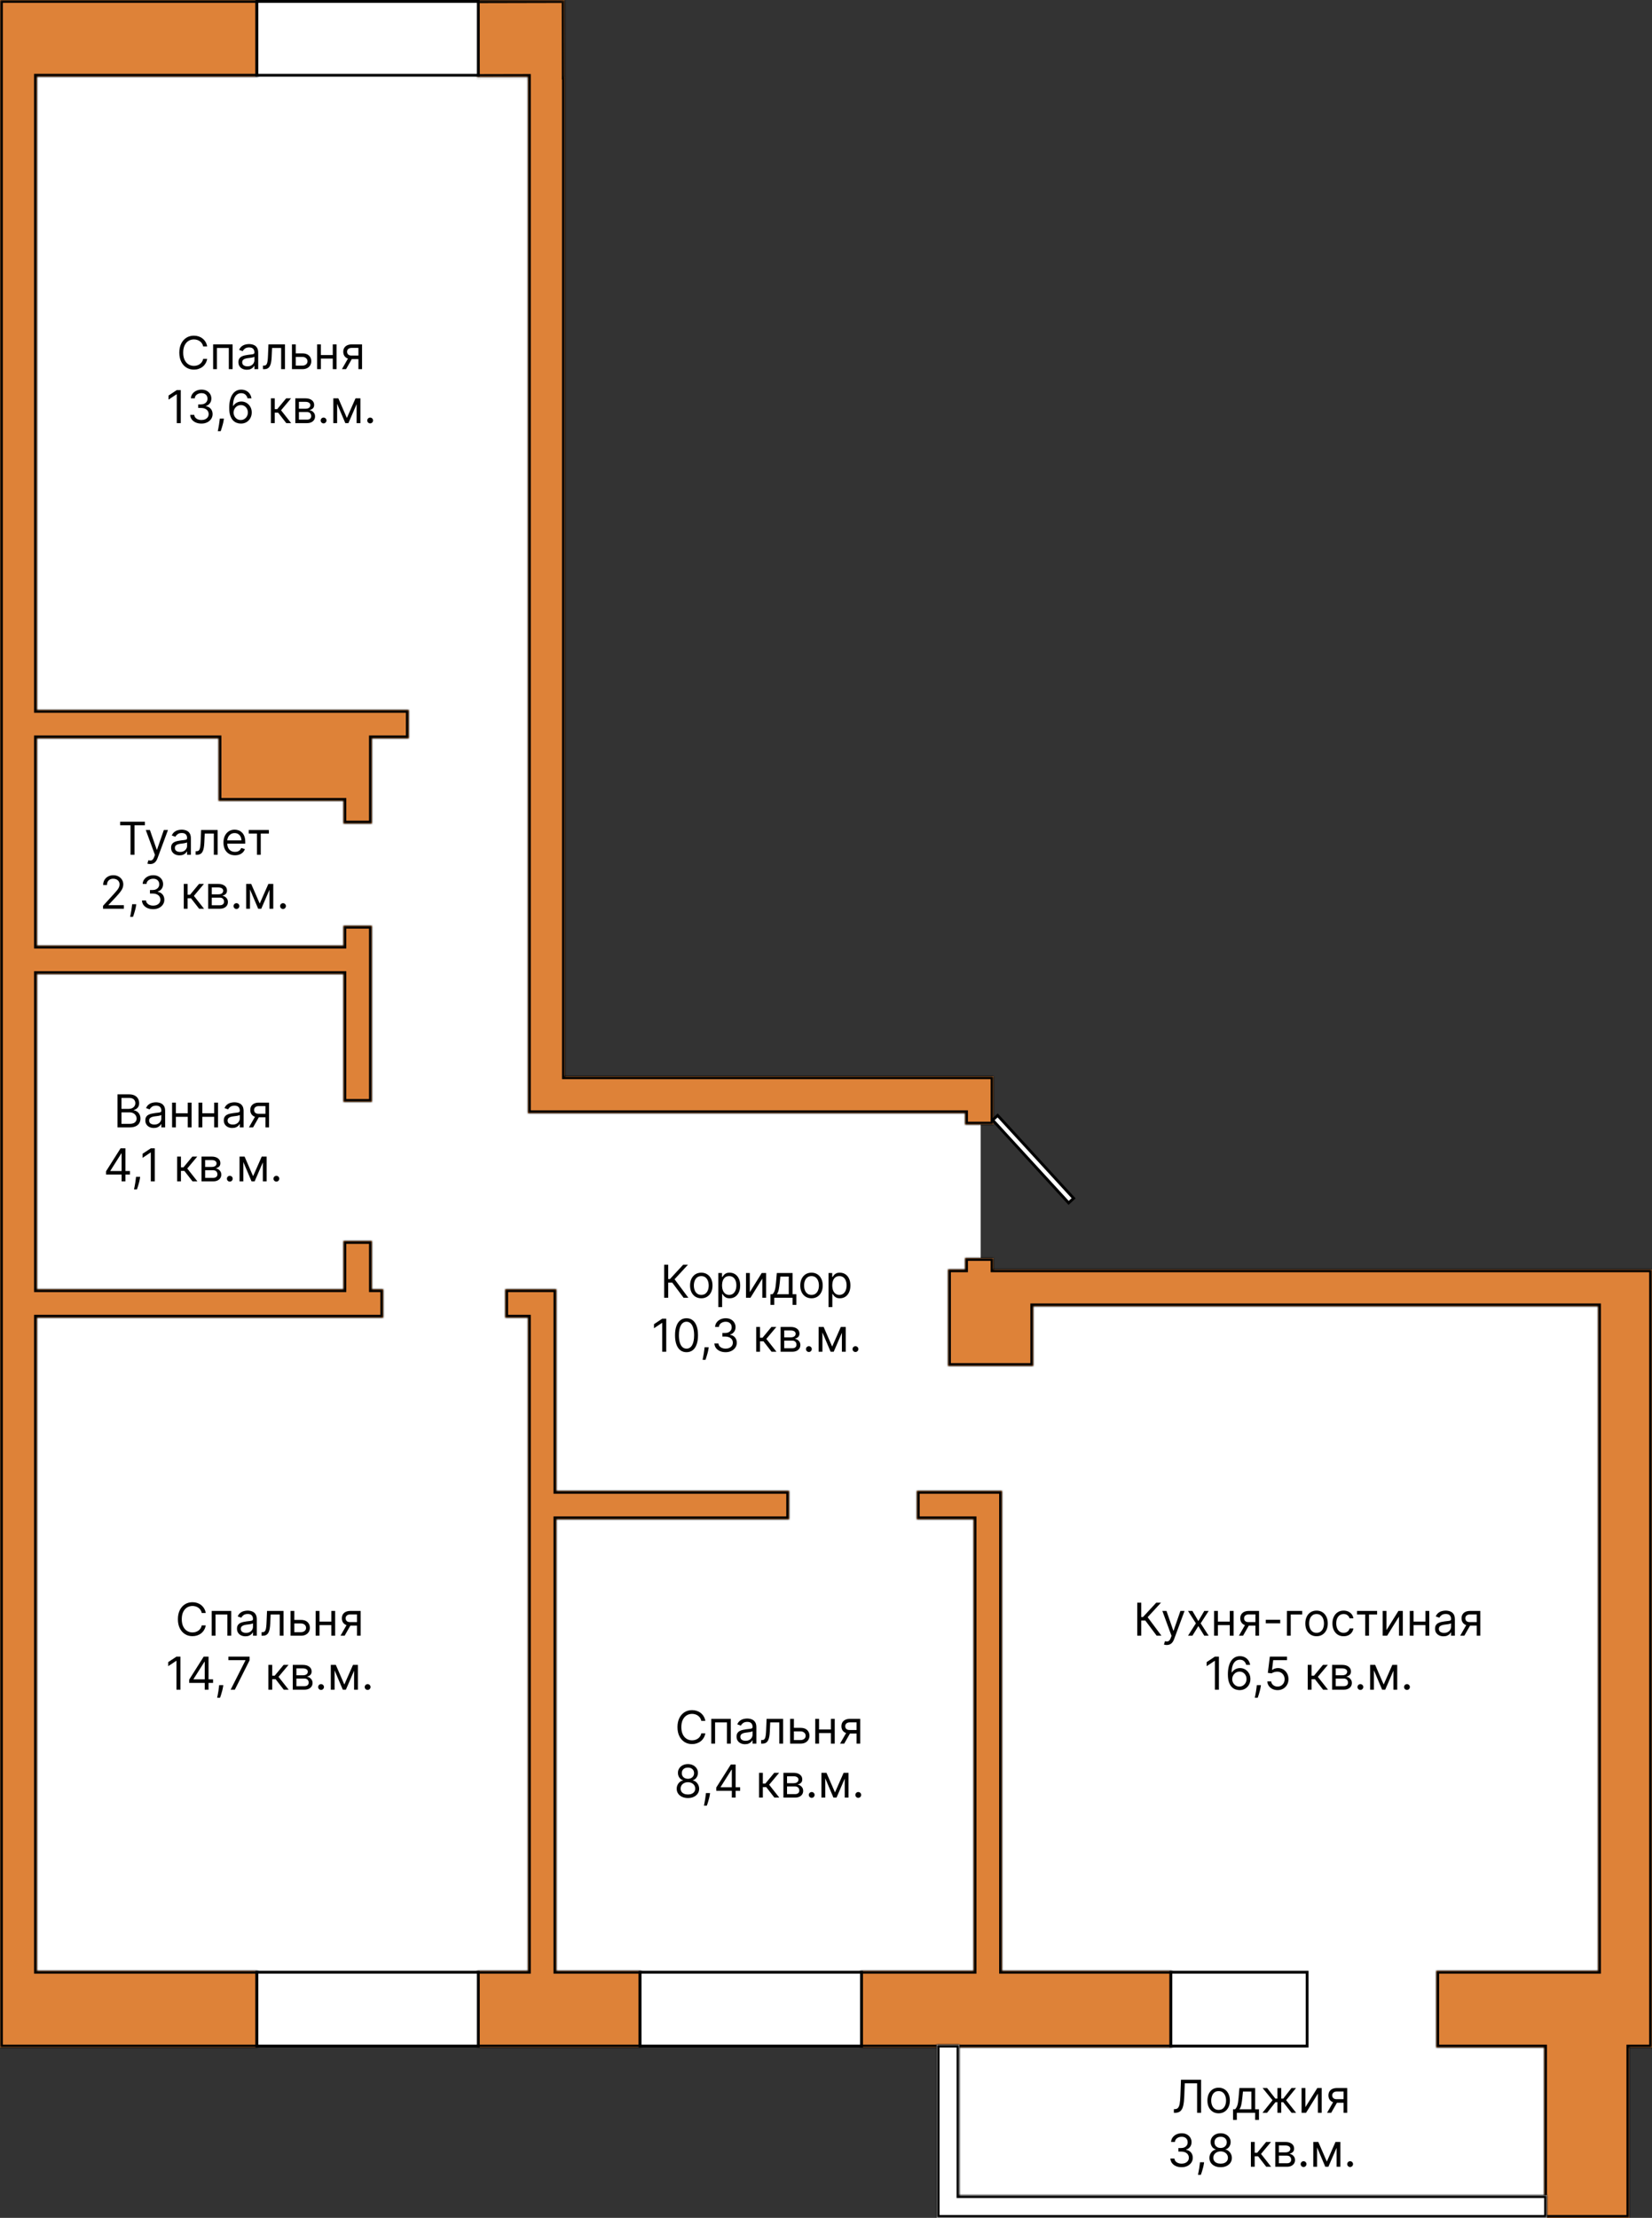 <?xml version="1.0" encoding="UTF-8"?> <svg xmlns="http://www.w3.org/2000/svg" width="582" height="781" viewBox="0 0 582 781" fill="none"><rect x="0" y="0" width="582" height="781" fill="#333333" stroke="none"/> <path d="M0 14H191V382.5H345.5V453H571V775H334V709.5H0V14Z" fill="white"></path> <mask id="path-2-inside-1_122_124" fill="white"> <path fill-rule="evenodd" clip-rule="evenodd" d="M0 0H91V27H13V250H144V260H131V290H121V282H77V260H13V333H121V326H131V388H121V343H13V454H121V437H131V454H135V464H13V694H91V721H13H0V27V0ZM167.97 0.103L198.861 0.033L198.922 27H199V379H340H350V392V396H340V392H199H192H186V27.062L168.031 27.103L167.97 0.103ZM168 694H186V464H178V454H186H195H196V525H278V535H196V694H226V721H168V694ZM334 481V460V454V447H340V443H350V447H582V460V694V700V721H574V781H544V721H506V694H563V460H364V481H334ZM343 535V694H303V721H413V694H353V525H350H343H323V535H343Z"></path> </mask> <path fill-rule="evenodd" clip-rule="evenodd" d="M0 0H91V27H13V250H144V260H131V290H121V282H77V260H13V333H121V326H131V388H121V343H13V454H121V437H131V454H135V464H13V694H91V721H13H0V27V0ZM167.97 0.103L198.861 0.033L198.922 27H199V379H340H350V392V396H340V392H199H192H186V27.062L168.031 27.103L167.97 0.103ZM168 694H186V464H178V454H186H195H196V525H278V535H196V694H226V721H168V694ZM334 481V460V454V447H340V443H350V447H582V460V694V700V721H574V781H544V721H506V694H563V460H364V481H334ZM343 535V694H303V721H413V694H353V525H350H343H323V535H343Z" fill="#DE8238"></path> <path d="M91 0H92V-1H91V0ZM0 0V-1H-1V0H0ZM91 27V28H92V27H91ZM13 27V26H12V27H13ZM13 250H12V251H13V250ZM144 250H145V249H144V250ZM144 260V261H145V260H144ZM131 260V259H130V260H131ZM131 290V291H132V290H131ZM121 290H120V291H121V290ZM121 282H122V281H121V282ZM77 282H76V283H77V282ZM77 260H78V259H77V260ZM13 260V259H12V260H13ZM13 333H12V334H13V333ZM121 333V334H122V333H121ZM121 326V325H120V326H121ZM131 326H132V325H131V326ZM131 388V389H132V388H131ZM121 388H120V389H121V388ZM121 343H122V342H121V343ZM13 343V342H12V343H13ZM13 454H12V455H13V454ZM121 454V455H122V454H121ZM121 437V436H120V437H121ZM131 437H132V436H131V437ZM131 454H130V455H131V454ZM135 454H136V453H135V454ZM135 464V465H136V464H135ZM13 464V463H12V464H13ZM13 694H12V695H13V694ZM91 694H92V693H91V694ZM91 721V722H92V721H91ZM0 721H-1V722H0V721ZM198.861 0.033L199.861 0.031L199.859 -0.969L198.859 -0.967L198.861 0.033ZM167.97 0.103L167.967 -0.897L166.967 -0.895L166.97 0.105L167.97 0.103ZM198.922 27L197.922 27.002L197.924 28H198.922V27ZM199 27H200V26H199V27ZM199 379H198V380H199V379ZM350 379H351V378H350V379ZM350 396V397H351V396H350ZM340 396H339V397H340V396ZM340 392H341V391H340V392ZM186 392H185V393H186V392ZM186 27.062H187V26.06L185.998 26.062L186 27.062ZM168.031 27.103L167.031 27.105L167.033 28.105L168.033 28.103L168.031 27.103ZM186 694V695H187V694H186ZM168 694V693H167V694H168ZM186 464H187V463H186V464ZM178 464H177V465H178V464ZM178 454V453H177V454H178ZM196 454H197V453H196V454ZM196 525H195V526H196V525ZM278 525H279V524H278V525ZM278 535V536H279V535H278ZM196 535V534H195V535H196ZM196 694H195V695H196V694ZM226 694H227V693H226V694ZM226 721V722H227V721H226ZM168 721H167V722H168V721ZM334 481H333V482H334V481ZM334 447V446H333V447H334ZM340 447V448H341V447H340ZM340 443V442H339V443H340ZM350 443H351V442H350V443ZM350 447H349V448H350V447ZM582 447H583V446H582V447ZM582 721V722H583V721H582ZM574 721V720H573V721H574ZM574 781V782H575V781H574ZM544 781H543V782H544V781ZM544 721H545V720H544V721ZM506 721H505V722H506V721ZM506 694V693H505V694H506ZM563 694V695H564V694H563ZM563 460H564V459H563V460ZM364 460V459H363V460H364ZM364 481V482H365V481H364ZM343 694V695H344V694H343ZM343 535H344V534H343V535ZM303 694V693H302V694H303ZM303 721H302V722H303V721ZM413 721V722H414V721H413ZM413 694H414V693H413V694ZM353 694H352V695H353V694ZM353 525H354V524H353V525ZM323 525V524H322V525H323ZM323 535H322V536H323V535ZM91 -1H0V1H91V-1ZM92 27V0H90V27H92ZM13 28H91V26H13V28ZM14 250V27H12V250H14ZM144 249H13V251H144V249ZM145 260V250H143V260H145ZM131 261H144V259H131V261ZM132 290V260H130V290H132ZM121 291H131V289H121V291ZM120 282V290H122V282H120ZM121 281H77V283H121V281ZM78 282V260H76V282H78ZM13 261H77V259H13V261ZM14 333V260H12V333H14ZM121 332H13V334H121V332ZM120 326V333H122V326H120ZM131 325H121V327H131V325ZM132 388V326H130V388H132ZM121 389H131V387H121V389ZM120 343V388H122V343H120ZM13 344H121V342H13V344ZM14 454V343H12V454H14ZM121 453H13V455H121V453ZM120 437V454H122V437H120ZM131 436H121V438H131V436ZM132 454V437H130V454H132ZM135 453H131V455H135V453ZM136 464V454H134V464H136ZM13 465H135V463H13V465ZM14 694V464H12V694H14ZM91 693H13V695H91V693ZM92 721V694H90V721H92ZM13 722H91V720H13V722ZM0 722H13V720H0V722ZM-1 27V721H1V27H-1ZM-1 0V27H1V0H-1ZM198.859 -0.967L167.967 -0.897L167.972 1.103L198.863 1.033L198.859 -0.967ZM199.922 26.998L199.861 0.031L197.861 0.035L197.922 27.002L199.922 26.998ZM199 26H198.922V28H199V26ZM200 379V27H198V379H200ZM340 378H199V380H340V378ZM350 378H340V380H350V378ZM351 392V379H349V392H351ZM351 396V392H349V396H351ZM340 397H350V395H340V397ZM339 392V396H341V392H339ZM199 393H340V391H199V393ZM192 393H199V391H192V393ZM186 393H192V391H186V393ZM185 27.062V392H187V27.062H185ZM168.033 28.103L186.002 28.062L185.998 26.062L168.028 26.103L168.033 28.103ZM166.97 0.105L167.031 27.105L169.031 27.101L168.97 0.101L166.97 0.105ZM186 693H168V695H186V693ZM185 464V694H187V464H185ZM178 465H186V463H178V465ZM177 454V464H179V454H177ZM186 453H178V455H186V453ZM195 453H186V455H195V453ZM196 453H195V455H196V453ZM197 525V454H195V525H197ZM278 524H196V526H278V524ZM279 535V525H277V535H279ZM196 536H278V534H196V536ZM197 694V535H195V694H197ZM226 693H196V695H226V693ZM227 721V694H225V721H227ZM168 722H226V720H168V722ZM167 694V721H169V694H167ZM333 460V481H335V460H333ZM333 454V460H335V454H333ZM333 447V454H335V447H333ZM340 446H334V448H340V446ZM339 443V447H341V443H339ZM350 442H340V444H350V442ZM351 447V443H349V447H351ZM582 446H350V448H582V446ZM583 460V447H581V460H583ZM583 694V460H581V694H583ZM583 700V694H581V700H583ZM583 721V700H581V721H583ZM574 722H582V720H574V722ZM575 781V721H573V781H575ZM544 782H574V780H544V782ZM543 721V781H545V721H543ZM506 722H544V720H506V722ZM505 694V721H507V694H505ZM563 693H506V695H563V693ZM562 460V694H564V460H562ZM364 461H563V459H364V461ZM365 481V460H363V481H365ZM334 482H364V480H334V482ZM344 694V535H342V694H344ZM303 695H343V693H303V695ZM304 721V694H302V721H304ZM413 720H303V722H413V720ZM412 694V721H414V694H412ZM353 695H413V693H353V695ZM352 525V694H354V525H352ZM350 526H353V524H350V526ZM343 526H350V524H343V526ZM323 526H343V524H323V526ZM324 535V525H322V535H324ZM343 534H323V536H343V534Z" fill="black" mask="url(#path-2-inside-1_122_124)"></path> <rect x="90.5" y="0.5" width="78" height="26" fill="white" stroke="black"></rect> <rect x="90.5" y="694.5" width="78" height="26" fill="white" stroke="black"></rect> <rect x="225.5" y="694.5" width="78" height="26" fill="white" stroke="black"></rect> <rect x="412.5" y="694.5" width="48" height="26" fill="white" stroke="black"></rect> <mask id="path-8-inside-2_122_124" fill="white"> <path fill-rule="evenodd" clip-rule="evenodd" d="M330 720V773V781H338H545V773H338V720H330Z"></path> </mask> <path fill-rule="evenodd" clip-rule="evenodd" d="M330 720V773V781H338H545V773H338V720H330Z" fill="white"></path> <path d="M330 720V719H329V720H330ZM330 781H329V782H330V781ZM545 781V782H546V781H545ZM545 773H546V772H545V773ZM338 773H337V774H338V773ZM338 720H339V719H338V720ZM331 773V720H329V773H331ZM331 781V773H329V781H331ZM338 780H330V782H338V780ZM545 780H338V782H545V780ZM544 773V781H546V773H544ZM338 774H545V772H338V774ZM337 720V773H339V720H337ZM330 721H338V719H330V721Z" fill="black" mask="url(#path-8-inside-2_122_124)"></path> <rect x="351.474" y="392.789" width="39.602" height="2.398" transform="rotate(47.471 351.474 392.789)" fill="white" stroke="black"></rect> <path d="M72.992 122H71.582C71.499 121.595 71.353 121.239 71.145 120.932C70.94 120.625 70.69 120.367 70.395 120.159C70.103 119.947 69.779 119.788 69.423 119.682C69.067 119.576 68.696 119.523 68.31 119.523C67.605 119.523 66.967 119.701 66.395 120.057C65.827 120.413 65.374 120.938 65.037 121.631C64.704 122.324 64.537 123.174 64.537 124.182C64.537 125.189 64.704 126.04 65.037 126.733C65.374 127.426 65.827 127.951 66.395 128.307C66.967 128.663 67.605 128.841 68.31 128.841C68.696 128.841 69.067 128.788 69.423 128.682C69.779 128.576 70.103 128.419 70.395 128.21C70.69 127.998 70.94 127.739 71.145 127.432C71.353 127.121 71.499 126.765 71.582 126.364H72.992C72.885 126.958 72.692 127.491 72.412 127.96C72.132 128.43 71.783 128.83 71.367 129.159C70.95 129.485 70.482 129.733 69.963 129.903C69.448 130.074 68.897 130.159 68.31 130.159C67.317 130.159 66.435 129.917 65.662 129.432C64.889 128.947 64.281 128.258 63.838 127.364C63.395 126.47 63.173 125.409 63.173 124.182C63.173 122.955 63.395 121.894 63.838 121C64.281 120.106 64.889 119.417 65.662 118.932C66.435 118.447 67.317 118.205 68.31 118.205C68.897 118.205 69.448 118.29 69.963 118.46C70.482 118.631 70.95 118.881 71.367 119.21C71.783 119.536 72.132 119.934 72.412 120.403C72.692 120.869 72.885 121.402 72.992 122ZM75.087 130V121.273H81.95V130H80.609V122.523H76.428V130H75.087ZM86.967 130.205C86.414 130.205 85.912 130.1 85.462 129.892C85.011 129.68 84.653 129.375 84.388 128.977C84.123 128.576 83.99 128.091 83.99 127.523C83.99 127.023 84.088 126.617 84.285 126.307C84.483 125.992 84.746 125.746 85.075 125.568C85.405 125.39 85.769 125.258 86.166 125.17C86.568 125.08 86.971 125.008 87.376 124.955C87.907 124.886 88.337 124.835 88.666 124.801C88.999 124.763 89.242 124.701 89.394 124.614C89.549 124.527 89.626 124.375 89.626 124.159V124.114C89.626 123.553 89.473 123.117 89.166 122.807C88.863 122.496 88.403 122.341 87.785 122.341C87.145 122.341 86.644 122.481 86.28 122.761C85.916 123.042 85.66 123.341 85.513 123.659L84.24 123.205C84.467 122.674 84.77 122.261 85.149 121.966C85.532 121.667 85.948 121.458 86.399 121.341C86.854 121.22 87.301 121.159 87.74 121.159C88.02 121.159 88.342 121.193 88.706 121.261C89.073 121.326 89.428 121.46 89.769 121.665C90.113 121.869 90.399 122.178 90.626 122.591C90.854 123.004 90.967 123.557 90.967 124.25V130H89.626V128.818H89.558C89.467 129.008 89.316 129.21 89.104 129.426C88.892 129.642 88.609 129.826 88.257 129.977C87.905 130.129 87.475 130.205 86.967 130.205ZM87.172 129C87.702 129 88.149 128.896 88.513 128.688C88.88 128.479 89.157 128.21 89.342 127.881C89.532 127.551 89.626 127.205 89.626 126.841V125.614C89.57 125.682 89.445 125.744 89.251 125.801C89.062 125.854 88.842 125.902 88.592 125.943C88.346 125.981 88.106 126.015 87.871 126.045C87.64 126.072 87.452 126.095 87.308 126.114C86.96 126.159 86.634 126.233 86.331 126.335C86.032 126.434 85.789 126.583 85.604 126.784C85.422 126.981 85.331 127.25 85.331 127.591C85.331 128.057 85.503 128.409 85.848 128.648C86.197 128.883 86.638 129 87.172 129ZM92.642 130V128.75H92.96C93.222 128.75 93.439 128.699 93.614 128.597C93.788 128.491 93.928 128.307 94.034 128.045C94.144 127.78 94.227 127.413 94.284 126.943C94.345 126.47 94.388 125.867 94.415 125.136L94.574 121.273H100.392V130H99.051V122.523H95.847L95.71 125.636C95.68 126.352 95.615 126.983 95.517 127.528C95.422 128.07 95.276 128.525 95.079 128.892C94.886 129.259 94.629 129.536 94.307 129.722C93.985 129.907 93.581 130 93.097 130H92.642ZM104.011 124.432H106.511C107.534 124.432 108.316 124.691 108.858 125.21C109.4 125.729 109.67 126.386 109.67 127.182C109.67 127.705 109.549 128.18 109.307 128.608C109.064 129.032 108.708 129.371 108.239 129.625C107.769 129.875 107.193 130 106.511 130H102.852V121.273H104.193V128.75H106.511C107.042 128.75 107.477 128.61 107.818 128.33C108.159 128.049 108.33 127.689 108.33 127.25C108.33 126.788 108.159 126.411 107.818 126.119C107.477 125.828 107.042 125.682 106.511 125.682H104.011V124.432ZM117.553 125.023V126.273H112.734V125.023H117.553ZM113.053 121.273V130H111.712V121.273H113.053ZM118.575 121.273V130H117.234V121.273H118.575ZM126.274 130V122.5H123.956C123.433 122.5 123.022 122.621 122.723 122.864C122.424 123.106 122.274 123.439 122.274 123.864C122.274 124.28 122.409 124.608 122.678 124.847C122.95 125.085 123.323 125.205 123.797 125.205H126.615V126.455H123.797C123.206 126.455 122.696 126.35 122.268 126.142C121.84 125.934 121.511 125.636 121.28 125.25C121.049 124.86 120.933 124.398 120.933 123.864C120.933 123.326 121.054 122.864 121.297 122.477C121.539 122.091 121.886 121.794 122.337 121.585C122.791 121.377 123.331 121.273 123.956 121.273H127.547V130H126.274ZM120.456 130L122.933 125.659H124.388L121.911 130H120.456ZM63.686 137.364V149H62.277V138.841H62.209L59.368 140.727V139.295L62.277 137.364H63.686ZM70.965 149.159C70.215 149.159 69.546 149.03 68.959 148.773C68.376 148.515 67.912 148.157 67.567 147.699C67.226 147.237 67.04 146.701 67.01 146.091H68.442C68.472 146.466 68.601 146.79 68.828 147.062C69.055 147.331 69.353 147.54 69.72 147.688C70.088 147.835 70.495 147.909 70.942 147.909C71.442 147.909 71.885 147.822 72.271 147.648C72.658 147.473 72.961 147.231 73.18 146.92C73.4 146.61 73.51 146.25 73.51 145.841C73.51 145.413 73.404 145.036 73.192 144.71C72.98 144.381 72.669 144.123 72.26 143.938C71.851 143.752 71.351 143.659 70.76 143.659H69.828V142.409H70.76C71.222 142.409 71.627 142.326 71.976 142.159C72.328 141.992 72.603 141.758 72.8 141.455C73.001 141.152 73.101 140.795 73.101 140.386C73.101 139.992 73.014 139.65 72.84 139.358C72.665 139.066 72.419 138.839 72.101 138.676C71.787 138.513 71.415 138.432 70.987 138.432C70.586 138.432 70.207 138.506 69.851 138.653C69.499 138.797 69.211 139.008 68.987 139.284C68.764 139.557 68.642 139.886 68.624 140.273H67.26C67.283 139.663 67.466 139.129 67.811 138.67C68.156 138.208 68.606 137.848 69.163 137.591C69.724 137.333 70.34 137.205 71.01 137.205C71.73 137.205 72.347 137.35 72.862 137.642C73.377 137.93 73.773 138.311 74.05 138.784C74.326 139.258 74.465 139.769 74.465 140.318C74.465 140.973 74.292 141.532 73.947 141.994C73.606 142.456 73.142 142.777 72.555 142.955V143.045C73.29 143.167 73.864 143.479 74.277 143.983C74.69 144.483 74.896 145.102 74.896 145.841C74.896 146.473 74.724 147.042 74.379 147.545C74.038 148.045 73.572 148.439 72.981 148.727C72.391 149.015 71.718 149.159 70.965 149.159ZM78.883 147.409L78.793 148.023C78.728 148.455 78.63 148.917 78.497 149.409C78.368 149.902 78.234 150.366 78.094 150.801C77.954 151.237 77.838 151.583 77.747 151.841H76.724C76.774 151.598 76.838 151.278 76.918 150.881C76.997 150.483 77.077 150.038 77.156 149.545C77.24 149.057 77.308 148.557 77.361 148.045L77.429 147.409H78.883ZM84.803 149.159C84.325 149.152 83.848 149.061 83.371 148.886C82.894 148.712 82.458 148.419 82.064 148.006C81.67 147.589 81.354 147.027 81.115 146.318C80.876 145.606 80.757 144.712 80.757 143.636C80.757 142.606 80.854 141.693 81.047 140.898C81.24 140.098 81.52 139.426 81.888 138.881C82.255 138.331 82.698 137.915 83.217 137.631C83.74 137.347 84.329 137.205 84.984 137.205C85.636 137.205 86.215 137.335 86.723 137.597C87.234 137.854 87.651 138.214 87.973 138.676C88.295 139.138 88.503 139.67 88.598 140.273H87.212C87.083 139.75 86.833 139.316 86.462 138.972C86.09 138.627 85.598 138.455 84.984 138.455C84.083 138.455 83.373 138.847 82.854 139.631C82.338 140.415 82.079 141.515 82.075 142.932H82.166C82.378 142.61 82.63 142.335 82.922 142.108C83.217 141.877 83.543 141.699 83.899 141.574C84.255 141.449 84.632 141.386 85.03 141.386C85.697 141.386 86.306 141.553 86.859 141.886C87.412 142.216 87.856 142.672 88.189 143.256C88.522 143.835 88.689 144.5 88.689 145.25C88.689 145.97 88.528 146.629 88.206 147.227C87.884 147.822 87.431 148.295 86.848 148.648C86.269 148.996 85.587 149.167 84.803 149.159ZM84.803 147.909C85.28 147.909 85.708 147.79 86.087 147.551C86.469 147.312 86.77 146.992 86.99 146.591C87.213 146.189 87.325 145.742 87.325 145.25C87.325 144.769 87.217 144.331 87.001 143.938C86.789 143.54 86.496 143.223 86.121 142.989C85.749 142.754 85.325 142.636 84.848 142.636C84.488 142.636 84.153 142.708 83.842 142.852C83.532 142.992 83.259 143.186 83.024 143.432C82.793 143.678 82.611 143.96 82.479 144.278C82.346 144.593 82.28 144.924 82.28 145.273C82.28 145.735 82.388 146.167 82.604 146.568C82.823 146.97 83.123 147.294 83.501 147.54C83.884 147.786 84.318 147.909 84.803 147.909ZM95.446 149V140.273H96.787V144.068H97.673L100.81 140.273H102.537L99.014 144.477L102.582 149H100.855L97.992 145.318H96.787V149H95.446ZM104.04 149V140.273H107.608C108.547 140.273 109.294 140.485 109.847 140.909C110.4 141.333 110.676 141.894 110.676 142.591C110.676 143.121 110.519 143.532 110.205 143.824C109.89 144.112 109.487 144.307 108.994 144.409C109.316 144.455 109.629 144.568 109.932 144.75C110.239 144.932 110.492 145.182 110.693 145.5C110.894 145.814 110.994 146.201 110.994 146.659C110.994 147.106 110.881 147.506 110.653 147.858C110.426 148.21 110.1 148.489 109.676 148.693C109.252 148.898 108.744 149 108.153 149H104.04ZM105.312 147.773H108.153C108.616 147.773 108.977 147.663 109.239 147.443C109.5 147.223 109.631 146.924 109.631 146.545C109.631 146.095 109.5 145.741 109.239 145.483C108.977 145.222 108.616 145.091 108.153 145.091H105.312V147.773ZM105.312 143.932H107.608C107.968 143.932 108.277 143.883 108.534 143.784C108.792 143.682 108.989 143.538 109.125 143.352C109.265 143.163 109.335 142.939 109.335 142.682C109.335 142.314 109.182 142.027 108.875 141.818C108.568 141.606 108.146 141.5 107.608 141.5H105.312V143.932ZM114.001 149.091C113.721 149.091 113.481 148.991 113.28 148.79C113.079 148.589 112.979 148.348 112.979 148.068C112.979 147.788 113.079 147.547 113.28 147.347C113.481 147.146 113.721 147.045 114.001 147.045C114.282 147.045 114.522 147.146 114.723 147.347C114.924 147.547 115.024 147.788 115.024 148.068C115.024 148.254 114.977 148.424 114.882 148.58C114.791 148.735 114.668 148.86 114.513 148.955C114.361 149.045 114.191 149.091 114.001 149.091ZM122.203 147.182L125.249 140.273H126.521L122.749 149H121.658L117.953 140.273H119.203L122.203 147.182ZM118.771 140.273V149H117.43V140.273H118.771ZM125.635 149V140.273H126.976V149H125.635ZM130.408 149.091C130.127 149.091 129.887 148.991 129.686 148.79C129.485 148.589 129.385 148.348 129.385 148.068C129.385 147.788 129.485 147.547 129.686 147.347C129.887 147.146 130.127 147.045 130.408 147.045C130.688 147.045 130.929 147.146 131.129 147.347C131.33 147.547 131.43 147.788 131.43 148.068C131.43 148.254 131.383 148.424 131.288 148.58C131.197 148.735 131.074 148.86 130.919 148.955C130.768 149.045 130.597 149.091 130.408 149.091Z" fill="black"></path> <path d="M72.492 568H71.082C70.999 567.595 70.853 567.239 70.645 566.932C70.44 566.625 70.19 566.367 69.895 566.159C69.603 565.947 69.279 565.788 68.923 565.682C68.567 565.576 68.196 565.523 67.81 565.523C67.105 565.523 66.467 565.701 65.895 566.057C65.327 566.413 64.874 566.938 64.537 567.631C64.204 568.324 64.037 569.174 64.037 570.182C64.037 571.189 64.204 572.04 64.537 572.733C64.874 573.426 65.327 573.951 65.895 574.307C66.467 574.663 67.105 574.841 67.81 574.841C68.196 574.841 68.567 574.788 68.923 574.682C69.279 574.576 69.603 574.419 69.895 574.21C70.19 573.998 70.44 573.739 70.645 573.432C70.853 573.121 70.999 572.765 71.082 572.364H72.492C72.385 572.958 72.192 573.491 71.912 573.96C71.632 574.43 71.283 574.83 70.867 575.159C70.45 575.485 69.982 575.733 69.463 575.903C68.948 576.074 68.397 576.159 67.81 576.159C66.817 576.159 65.935 575.917 65.162 575.432C64.389 574.947 63.781 574.258 63.338 573.364C62.895 572.47 62.673 571.409 62.673 570.182C62.673 568.955 62.895 567.894 63.338 567C63.781 566.106 64.389 565.417 65.162 564.932C65.935 564.447 66.817 564.205 67.81 564.205C68.397 564.205 68.948 564.29 69.463 564.46C69.982 564.631 70.45 564.881 70.867 565.21C71.283 565.536 71.632 565.934 71.912 566.403C72.192 566.869 72.385 567.402 72.492 568ZM74.587 576V567.273H81.45V576H80.109V568.523H75.928V576H74.587ZM86.467 576.205C85.914 576.205 85.412 576.1 84.962 575.892C84.511 575.68 84.153 575.375 83.888 574.977C83.623 574.576 83.49 574.091 83.49 573.523C83.49 573.023 83.588 572.617 83.785 572.307C83.983 571.992 84.246 571.746 84.575 571.568C84.905 571.39 85.269 571.258 85.666 571.17C86.068 571.08 86.471 571.008 86.876 570.955C87.407 570.886 87.837 570.835 88.166 570.801C88.499 570.763 88.742 570.701 88.894 570.614C89.049 570.527 89.126 570.375 89.126 570.159V570.114C89.126 569.553 88.973 569.117 88.666 568.807C88.363 568.496 87.903 568.341 87.285 568.341C86.645 568.341 86.144 568.481 85.78 568.761C85.416 569.042 85.16 569.341 85.013 569.659L83.74 569.205C83.967 568.674 84.27 568.261 84.649 567.966C85.032 567.667 85.448 567.458 85.899 567.341C86.354 567.22 86.801 567.159 87.24 567.159C87.52 567.159 87.842 567.193 88.206 567.261C88.573 567.326 88.928 567.46 89.269 567.665C89.613 567.869 89.899 568.178 90.126 568.591C90.354 569.004 90.467 569.557 90.467 570.25V576H89.126V574.818H89.058C88.967 575.008 88.816 575.21 88.604 575.426C88.392 575.642 88.109 575.826 87.757 575.977C87.405 576.129 86.975 576.205 86.467 576.205ZM86.672 575C87.202 575 87.649 574.896 88.013 574.688C88.38 574.479 88.657 574.21 88.842 573.881C89.032 573.551 89.126 573.205 89.126 572.841V571.614C89.07 571.682 88.945 571.744 88.751 571.801C88.562 571.854 88.342 571.902 88.092 571.943C87.846 571.981 87.606 572.015 87.371 572.045C87.14 572.072 86.952 572.095 86.808 572.114C86.46 572.159 86.134 572.233 85.831 572.335C85.532 572.434 85.289 572.583 85.104 572.784C84.922 572.981 84.831 573.25 84.831 573.591C84.831 574.057 85.003 574.409 85.348 574.648C85.697 574.883 86.138 575 86.672 575ZM92.142 576V574.75H92.46C92.722 574.75 92.939 574.699 93.114 574.597C93.288 574.491 93.428 574.307 93.534 574.045C93.644 573.78 93.727 573.413 93.784 572.943C93.845 572.47 93.888 571.867 93.915 571.136L94.074 567.273H99.892V576H98.551V568.523H95.347L95.21 571.636C95.18 572.352 95.115 572.983 95.017 573.528C94.922 574.07 94.776 574.525 94.579 574.892C94.386 575.259 94.129 575.536 93.807 575.722C93.485 575.907 93.081 576 92.597 576H92.142ZM103.511 570.432H106.011C107.034 570.432 107.816 570.691 108.358 571.21C108.9 571.729 109.17 572.386 109.17 573.182C109.17 573.705 109.049 574.18 108.807 574.608C108.564 575.032 108.208 575.371 107.739 575.625C107.269 575.875 106.693 576 106.011 576H102.352V567.273H103.693V574.75H106.011C106.542 574.75 106.977 574.61 107.318 574.33C107.659 574.049 107.83 573.689 107.83 573.25C107.83 572.788 107.659 572.411 107.318 572.119C106.977 571.828 106.542 571.682 106.011 571.682H103.511V570.432ZM117.053 571.023V572.273H112.234V571.023H117.053ZM112.553 567.273V576H111.212V567.273H112.553ZM118.075 567.273V576H116.734V567.273H118.075ZM125.774 576V568.5H123.456C122.933 568.5 122.522 568.621 122.223 568.864C121.924 569.106 121.774 569.439 121.774 569.864C121.774 570.28 121.909 570.608 122.178 570.847C122.45 571.085 122.823 571.205 123.297 571.205H126.115V572.455H123.297C122.706 572.455 122.196 572.35 121.768 572.142C121.34 571.934 121.011 571.636 120.78 571.25C120.549 570.86 120.433 570.398 120.433 569.864C120.433 569.326 120.554 568.864 120.797 568.477C121.039 568.091 121.386 567.794 121.837 567.585C122.291 567.377 122.831 567.273 123.456 567.273H127.047V576H125.774ZM119.956 576L122.433 571.659H123.888L121.411 576H119.956ZM63.577 583.364V595H62.168V584.841H62.099L59.258 586.727V585.295L62.168 583.364H63.577ZM66.651 592.614V591.455L71.764 583.364H72.605V585.159H72.037L68.173 591.273V591.364H75.06V592.614H66.651ZM72.128 595V592.261V591.722V583.364H73.469V595H72.128ZM78.665 593.409L78.574 594.023C78.51 594.455 78.411 594.917 78.278 595.409C78.15 595.902 78.015 596.366 77.875 596.801C77.735 597.237 77.619 597.583 77.528 597.841H76.506C76.555 597.598 76.619 597.278 76.699 596.881C76.778 596.483 76.858 596.038 76.938 595.545C77.021 595.057 77.089 594.557 77.142 594.045L77.21 593.409H78.665ZM81.256 595L86.46 584.705V584.614H80.46V583.364H87.915V584.682L82.733 595H81.256ZM94.555 595V586.273H95.896V590.068H96.783L99.919 586.273H101.646L98.124 590.477L101.692 595H99.965L97.101 591.318H95.896V595H94.555ZM103.149 595V586.273H106.717C107.657 586.273 108.403 586.485 108.956 586.909C109.509 587.333 109.786 587.894 109.786 588.591C109.786 589.121 109.628 589.532 109.314 589.824C109 590.112 108.596 590.307 108.104 590.409C108.426 590.455 108.738 590.568 109.041 590.75C109.348 590.932 109.602 591.182 109.803 591.5C110.003 591.814 110.104 592.201 110.104 592.659C110.104 593.106 109.99 593.506 109.763 593.858C109.536 594.21 109.21 594.489 108.786 594.693C108.361 594.898 107.854 595 107.263 595H103.149ZM104.422 593.773H107.263C107.725 593.773 108.087 593.663 108.348 593.443C108.609 593.223 108.74 592.924 108.74 592.545C108.74 592.095 108.609 591.741 108.348 591.483C108.087 591.222 107.725 591.091 107.263 591.091H104.422V593.773ZM104.422 589.932H106.717C107.077 589.932 107.386 589.883 107.643 589.784C107.901 589.682 108.098 589.538 108.234 589.352C108.375 589.163 108.445 588.939 108.445 588.682C108.445 588.314 108.291 588.027 107.984 587.818C107.678 587.606 107.255 587.5 106.717 587.5H104.422V589.932ZM113.111 595.091C112.83 595.091 112.59 594.991 112.389 594.79C112.188 594.589 112.088 594.348 112.088 594.068C112.088 593.788 112.188 593.547 112.389 593.347C112.59 593.146 112.83 593.045 113.111 593.045C113.391 593.045 113.632 593.146 113.832 593.347C114.033 593.547 114.134 593.788 114.134 594.068C114.134 594.254 114.086 594.424 113.991 594.58C113.901 594.735 113.777 594.86 113.622 594.955C113.471 595.045 113.3 595.091 113.111 595.091ZM121.312 593.182L124.358 586.273H125.631L121.858 595H120.767L117.062 586.273H118.312L121.312 593.182ZM117.881 586.273V595H116.54V586.273H117.881ZM124.744 595V586.273H126.085V595H124.744ZM129.517 595.091C129.237 595.091 128.996 594.991 128.795 594.79C128.595 594.589 128.494 594.348 128.494 594.068C128.494 593.788 128.595 593.547 128.795 593.347C128.996 593.146 129.237 593.045 129.517 593.045C129.797 593.045 130.038 593.146 130.239 593.347C130.439 593.547 130.54 593.788 130.54 594.068C130.54 594.254 130.492 594.424 130.398 594.58C130.307 594.735 130.184 594.86 130.028 594.955C129.877 595.045 129.706 595.091 129.517 595.091Z" fill="black"></path> <path d="M248.491 606H247.082C246.999 605.595 246.853 605.239 246.645 604.932C246.44 604.625 246.19 604.367 245.895 604.159C245.603 603.947 245.279 603.788 244.923 603.682C244.567 603.576 244.196 603.523 243.81 603.523C243.105 603.523 242.467 603.701 241.895 604.057C241.327 604.413 240.874 604.938 240.537 605.631C240.204 606.324 240.037 607.174 240.037 608.182C240.037 609.189 240.204 610.04 240.537 610.733C240.874 611.426 241.327 611.951 241.895 612.307C242.467 612.663 243.105 612.841 243.81 612.841C244.196 612.841 244.567 612.788 244.923 612.682C245.279 612.576 245.603 612.419 245.895 612.21C246.19 611.998 246.44 611.739 246.645 611.432C246.853 611.121 246.999 610.765 247.082 610.364H248.491C248.385 610.958 248.192 611.491 247.912 611.96C247.632 612.43 247.283 612.83 246.866 613.159C246.45 613.485 245.982 613.733 245.463 613.903C244.948 614.074 244.397 614.159 243.81 614.159C242.817 614.159 241.935 613.917 241.162 613.432C240.389 612.947 239.781 612.258 239.338 611.364C238.895 610.47 238.673 609.409 238.673 608.182C238.673 606.955 238.895 605.894 239.338 605C239.781 604.106 240.389 603.417 241.162 602.932C241.935 602.447 242.817 602.205 243.81 602.205C244.397 602.205 244.948 602.29 245.463 602.46C245.982 602.631 246.45 602.881 246.866 603.21C247.283 603.536 247.632 603.934 247.912 604.403C248.192 604.869 248.385 605.402 248.491 606ZM250.587 614V605.273H257.45V614H256.109V606.523H251.928V614H250.587ZM262.467 614.205C261.914 614.205 261.412 614.1 260.962 613.892C260.511 613.68 260.153 613.375 259.888 612.977C259.623 612.576 259.49 612.091 259.49 611.523C259.49 611.023 259.589 610.617 259.786 610.307C259.982 609.992 260.246 609.746 260.575 609.568C260.905 609.39 261.268 609.258 261.666 609.17C262.068 609.08 262.471 609.008 262.876 608.955C263.407 608.886 263.837 608.835 264.166 608.801C264.5 608.763 264.742 608.701 264.893 608.614C265.049 608.527 265.126 608.375 265.126 608.159V608.114C265.126 607.553 264.973 607.117 264.666 606.807C264.363 606.496 263.903 606.341 263.286 606.341C262.645 606.341 262.143 606.481 261.78 606.761C261.416 607.042 261.161 607.341 261.013 607.659L259.74 607.205C259.967 606.674 260.27 606.261 260.649 605.966C261.032 605.667 261.448 605.458 261.899 605.341C262.354 605.22 262.801 605.159 263.24 605.159C263.52 605.159 263.842 605.193 264.206 605.261C264.573 605.326 264.928 605.46 265.268 605.665C265.613 605.869 265.899 606.178 266.126 606.591C266.354 607.004 266.467 607.557 266.467 608.25V614H265.126V612.818H265.058C264.967 613.008 264.816 613.21 264.604 613.426C264.392 613.642 264.109 613.826 263.757 613.977C263.405 614.129 262.975 614.205 262.467 614.205ZM262.672 613C263.202 613 263.649 612.896 264.013 612.688C264.38 612.479 264.657 612.21 264.842 611.881C265.032 611.551 265.126 611.205 265.126 610.841V609.614C265.07 609.682 264.945 609.744 264.751 609.801C264.562 609.854 264.342 609.902 264.092 609.943C263.846 609.981 263.606 610.015 263.371 610.045C263.14 610.072 262.952 610.095 262.808 610.114C262.46 610.159 262.134 610.233 261.831 610.335C261.532 610.434 261.289 610.583 261.104 610.784C260.922 610.981 260.831 611.25 260.831 611.591C260.831 612.057 261.003 612.409 261.348 612.648C261.696 612.883 262.138 613 262.672 613ZM268.142 614V612.75H268.46C268.722 612.75 268.939 612.699 269.114 612.597C269.288 612.491 269.428 612.307 269.534 612.045C269.644 611.78 269.727 611.413 269.784 610.943C269.845 610.47 269.888 609.867 269.915 609.136L270.074 605.273H275.892V614H274.551V606.523H271.347L271.21 609.636C271.18 610.352 271.116 610.983 271.017 611.528C270.922 612.07 270.777 612.525 270.58 612.892C270.386 613.259 270.129 613.536 269.807 613.722C269.485 613.907 269.081 614 268.597 614H268.142ZM279.511 608.432H282.011C283.034 608.432 283.816 608.691 284.358 609.21C284.9 609.729 285.17 610.386 285.17 611.182C285.17 611.705 285.049 612.18 284.807 612.608C284.564 613.032 284.208 613.371 283.739 613.625C283.269 613.875 282.693 614 282.011 614H278.352V605.273H279.693V612.75H282.011C282.542 612.75 282.977 612.61 283.318 612.33C283.659 612.049 283.83 611.689 283.83 611.25C283.83 610.788 283.659 610.411 283.318 610.119C282.977 609.828 282.542 609.682 282.011 609.682H279.511V608.432ZM293.053 609.023V610.273H288.234V609.023H293.053ZM288.553 605.273V614H287.212V605.273H288.553ZM294.075 605.273V614H292.734V605.273H294.075ZM301.774 614V606.5H299.456C298.933 606.5 298.522 606.621 298.223 606.864C297.924 607.106 297.774 607.439 297.774 607.864C297.774 608.28 297.909 608.608 298.178 608.847C298.45 609.085 298.823 609.205 299.297 609.205H302.115V610.455H299.297C298.706 610.455 298.196 610.35 297.768 610.142C297.34 609.934 297.011 609.636 296.78 609.25C296.549 608.86 296.433 608.398 296.433 607.864C296.433 607.326 296.554 606.864 296.797 606.477C297.039 606.091 297.386 605.794 297.837 605.585C298.291 605.377 298.831 605.273 299.456 605.273H303.047V614H301.774ZM295.956 614L298.433 609.659H299.888L297.411 614H295.956ZM242.362 633.159C241.581 633.159 240.892 633.021 240.293 632.744C239.699 632.464 239.235 632.08 238.901 631.591C238.568 631.098 238.403 630.538 238.407 629.909C238.403 629.417 238.5 628.962 238.697 628.545C238.894 628.125 239.163 627.775 239.504 627.494C239.848 627.21 240.233 627.03 240.657 626.955V626.886C240.1 626.742 239.657 626.43 239.327 625.949C238.998 625.464 238.835 624.913 238.839 624.295C238.835 623.705 238.985 623.176 239.288 622.71C239.591 622.244 240.007 621.877 240.538 621.608C241.072 621.339 241.68 621.205 242.362 621.205C243.036 621.205 243.638 621.339 244.168 621.608C244.699 621.877 245.115 622.244 245.418 622.71C245.725 623.176 245.88 623.705 245.884 624.295C245.88 624.913 245.712 625.464 245.379 625.949C245.049 626.43 244.612 626.742 244.066 626.886V626.955C244.487 627.03 244.865 627.21 245.202 627.494C245.54 627.775 245.808 628.125 246.009 628.545C246.21 628.962 246.312 629.417 246.316 629.909C246.312 630.538 246.142 631.098 245.805 631.591C245.471 632.08 245.007 632.464 244.413 632.744C243.822 633.021 243.138 633.159 242.362 633.159ZM242.362 631.909C242.888 631.909 243.343 631.824 243.725 631.653C244.108 631.483 244.403 631.242 244.612 630.932C244.82 630.621 244.926 630.258 244.93 629.841C244.926 629.402 244.812 629.013 244.589 628.676C244.365 628.339 244.06 628.074 243.674 627.881C243.291 627.687 242.854 627.591 242.362 627.591C241.865 627.591 241.422 627.687 241.032 627.881C240.646 628.074 240.341 628.339 240.117 628.676C239.897 629.013 239.79 629.402 239.793 629.841C239.79 630.258 239.89 630.621 240.094 630.932C240.303 631.242 240.6 631.483 240.987 631.653C241.373 631.824 241.831 631.909 242.362 631.909ZM242.362 626.386C242.778 626.386 243.147 626.303 243.469 626.136C243.795 625.97 244.051 625.737 244.237 625.438C244.422 625.138 244.517 624.788 244.521 624.386C244.517 623.992 244.424 623.65 244.242 623.358C244.06 623.062 243.808 622.835 243.487 622.676C243.165 622.513 242.79 622.432 242.362 622.432C241.926 622.432 241.545 622.513 241.219 622.676C240.894 622.835 240.642 623.062 240.464 623.358C240.286 623.65 240.199 623.992 240.202 624.386C240.199 624.788 240.288 625.138 240.469 625.438C240.655 625.737 240.911 625.97 241.237 626.136C241.562 626.303 241.937 626.386 242.362 626.386ZM250.157 631.409L250.066 632.023C250.002 632.455 249.903 632.917 249.771 633.409C249.642 633.902 249.507 634.366 249.367 634.801C249.227 635.237 249.112 635.583 249.021 635.841H247.998C248.047 635.598 248.112 635.278 248.191 634.881C248.271 634.483 248.35 634.038 248.43 633.545C248.513 633.057 248.581 632.557 248.634 632.045L248.702 631.409H250.157ZM252.346 630.614V629.455L257.46 621.364H258.3V623.159H257.732L253.869 629.273V629.364H260.755V630.614H252.346ZM257.823 633V630.261V629.722V621.364H259.164V633H257.823ZM267.407 633V624.273H268.748V628.068H269.634L272.771 624.273H274.498L270.975 628.477L274.543 633H272.816L269.952 629.318H268.748V633H267.407ZM276.001 633V624.273H279.569C280.508 624.273 281.254 624.485 281.808 624.909C282.361 625.333 282.637 625.894 282.637 626.591C282.637 627.121 282.48 627.532 282.165 627.824C281.851 628.112 281.448 628.307 280.955 628.409C281.277 628.455 281.59 628.568 281.893 628.75C282.2 628.932 282.453 629.182 282.654 629.5C282.855 629.814 282.955 630.201 282.955 630.659C282.955 631.106 282.842 631.506 282.614 631.858C282.387 632.21 282.061 632.489 281.637 632.693C281.213 632.898 280.705 633 280.114 633H276.001ZM277.273 631.773H280.114C280.576 631.773 280.938 631.663 281.2 631.443C281.461 631.223 281.592 630.924 281.592 630.545C281.592 630.095 281.461 629.741 281.2 629.483C280.938 629.222 280.576 629.091 280.114 629.091H277.273V631.773ZM277.273 627.932H279.569C279.929 627.932 280.237 627.883 280.495 627.784C280.753 627.682 280.95 627.538 281.086 627.352C281.226 627.163 281.296 626.939 281.296 626.682C281.296 626.314 281.143 626.027 280.836 625.818C280.529 625.606 280.107 625.5 279.569 625.5H277.273V627.932ZM285.962 633.091C285.682 633.091 285.442 632.991 285.241 632.79C285.04 632.589 284.94 632.348 284.94 632.068C284.94 631.788 285.04 631.547 285.241 631.347C285.442 631.146 285.682 631.045 285.962 631.045C286.243 631.045 286.483 631.146 286.684 631.347C286.885 631.547 286.985 631.788 286.985 632.068C286.985 632.254 286.938 632.424 286.843 632.58C286.752 632.735 286.629 632.86 286.474 632.955C286.322 633.045 286.152 633.091 285.962 633.091ZM294.164 631.182L297.21 624.273H298.482L294.71 633H293.619L289.914 624.273H291.164L294.164 631.182ZM290.732 624.273V633H289.391V624.273H290.732ZM297.596 633V624.273H298.937V633H297.596ZM302.369 633.091C302.088 633.091 301.848 632.991 301.647 632.79C301.446 632.589 301.346 632.348 301.346 632.068C301.346 631.788 301.446 631.547 301.647 631.347C301.848 631.146 302.088 631.045 302.369 631.045C302.649 631.045 302.889 631.146 303.09 631.347C303.291 631.547 303.391 631.788 303.391 632.068C303.391 632.254 303.344 632.424 303.249 632.58C303.158 632.735 303.035 632.86 302.88 632.955C302.728 633.045 302.558 633.091 302.369 633.091Z" fill="black"></path> <path d="M407.5 576L403.5 570.659H402.068V576H400.659V564.364H402.068V569.409H402.682L407.341 564.364H409.023L404.318 569.477L409.182 576H407.5ZM411.044 579.273C410.817 579.273 410.614 579.254 410.436 579.216C410.258 579.182 410.135 579.148 410.067 579.114L410.408 577.932C410.733 578.015 411.021 578.045 411.271 578.023C411.521 578 411.743 577.888 411.936 577.688C412.133 577.491 412.313 577.17 412.476 576.727L412.726 576.045L409.499 567.273H410.953L413.362 574.227H413.453L415.862 567.273H417.317L413.612 577.273C413.446 577.723 413.239 578.097 412.993 578.392C412.747 578.691 412.461 578.913 412.135 579.057C411.813 579.201 411.449 579.273 411.044 579.273ZM420.087 567.273L422.178 570.841L424.268 567.273H425.814L422.996 571.636L425.814 576H424.268L422.178 572.614L420.087 576H418.541L421.314 571.636L418.541 567.273H420.087ZM433.568 571.023V572.273H428.75V571.023H433.568ZM429.068 567.273V576H427.727V567.273H429.068ZM434.591 567.273V576H433.25V567.273H434.591ZM442.29 576V568.5H439.972C439.449 568.5 439.038 568.621 438.739 568.864C438.439 569.106 438.29 569.439 438.29 569.864C438.29 570.28 438.424 570.608 438.693 570.847C438.966 571.085 439.339 571.205 439.812 571.205H442.631V572.455H439.812C439.222 572.455 438.712 572.35 438.284 572.142C437.856 571.934 437.527 571.636 437.295 571.25C437.064 570.86 436.949 570.398 436.949 569.864C436.949 569.326 437.07 568.864 437.312 568.477C437.555 568.091 437.902 567.794 438.352 567.585C438.807 567.377 439.347 567.273 439.972 567.273H443.562V576H442.29ZM436.472 576L438.949 571.659H440.403L437.926 576H436.472ZM451.024 570.386V571.636H445.933V570.386H451.024ZM458.77 567.273V568.523H454.724V576H453.384V567.273H458.77ZM463.82 576.182C463.032 576.182 462.34 575.994 461.746 575.619C461.155 575.244 460.693 574.72 460.359 574.045C460.03 573.371 459.865 572.583 459.865 571.682C459.865 570.773 460.03 569.979 460.359 569.301C460.693 568.623 461.155 568.097 461.746 567.722C462.34 567.347 463.032 567.159 463.82 567.159C464.607 567.159 465.297 567.347 465.888 567.722C466.482 568.097 466.945 568.623 467.274 569.301C467.607 569.979 467.774 570.773 467.774 571.682C467.774 572.583 467.607 573.371 467.274 574.045C466.945 574.72 466.482 575.244 465.888 575.619C465.297 575.994 464.607 576.182 463.82 576.182ZM463.82 574.977C464.418 574.977 464.911 574.824 465.297 574.517C465.683 574.21 465.969 573.807 466.155 573.307C466.34 572.807 466.433 572.265 466.433 571.682C466.433 571.098 466.34 570.555 466.155 570.051C465.969 569.547 465.683 569.14 465.297 568.83C464.911 568.519 464.418 568.364 463.82 568.364C463.221 568.364 462.729 568.519 462.342 568.83C461.956 569.14 461.67 569.547 461.484 570.051C461.299 570.555 461.206 571.098 461.206 571.682C461.206 572.265 461.299 572.807 461.484 573.307C461.67 573.807 461.956 574.21 462.342 574.517C462.729 574.824 463.221 574.977 463.82 574.977ZM473.366 576.182C472.548 576.182 471.844 575.989 471.253 575.602C470.662 575.216 470.207 574.684 469.889 574.006C469.571 573.328 469.412 572.553 469.412 571.682C469.412 570.795 469.575 570.013 469.901 569.335C470.23 568.653 470.688 568.121 471.276 567.739C471.866 567.352 472.556 567.159 473.344 567.159C473.957 567.159 474.51 567.273 475.003 567.5C475.495 567.727 475.899 568.045 476.213 568.455C476.527 568.864 476.723 569.341 476.798 569.886H475.457C475.355 569.489 475.128 569.136 474.776 568.83C474.427 568.519 473.957 568.364 473.366 568.364C472.844 568.364 472.385 568.5 471.991 568.773C471.601 569.042 471.296 569.422 471.077 569.915C470.861 570.403 470.753 570.977 470.753 571.636C470.753 572.311 470.859 572.898 471.071 573.398C471.287 573.898 471.59 574.286 471.98 574.562C472.374 574.839 472.836 574.977 473.366 574.977C473.715 574.977 474.031 574.917 474.315 574.795C474.599 574.674 474.84 574.5 475.037 574.273C475.234 574.045 475.374 573.773 475.457 573.455H476.798C476.723 573.97 476.535 574.434 476.236 574.847C475.94 575.256 475.548 575.581 475.06 575.824C474.575 576.062 474.01 576.182 473.366 576.182ZM478.071 568.523V567.273H485.162V568.523H482.298V576H480.957V568.523H478.071ZM488.459 574.023L492.663 567.273H494.209V576H492.868V569.25L488.686 576H487.118V567.273H488.459V574.023ZM502.506 571.023V572.273H497.688V571.023H502.506ZM498.006 567.273V576H496.665V567.273H498.006ZM503.528 567.273V576H502.188V567.273H503.528ZM508.545 576.205C507.992 576.205 507.491 576.1 507.04 575.892C506.589 575.68 506.231 575.375 505.966 574.977C505.701 574.576 505.568 574.091 505.568 573.523C505.568 573.023 505.667 572.617 505.864 572.307C506.061 571.992 506.324 571.746 506.653 571.568C506.983 571.39 507.347 571.258 507.744 571.17C508.146 571.08 508.549 571.008 508.955 570.955C509.485 570.886 509.915 570.835 510.244 570.801C510.578 570.763 510.82 570.701 510.972 570.614C511.127 570.527 511.205 570.375 511.205 570.159V570.114C511.205 569.553 511.051 569.117 510.744 568.807C510.441 568.496 509.981 568.341 509.364 568.341C508.723 568.341 508.222 568.481 507.858 568.761C507.494 569.042 507.239 569.341 507.091 569.659L505.818 569.205C506.045 568.674 506.348 568.261 506.727 567.966C507.11 567.667 507.527 567.458 507.977 567.341C508.432 567.22 508.879 567.159 509.318 567.159C509.598 567.159 509.92 567.193 510.284 567.261C510.652 567.326 511.006 567.46 511.347 567.665C511.691 567.869 511.977 568.178 512.205 568.591C512.432 569.004 512.545 569.557 512.545 570.25V576H511.205V574.818H511.136C511.045 575.008 510.894 575.21 510.682 575.426C510.47 575.642 510.188 575.826 509.835 575.977C509.483 576.129 509.053 576.205 508.545 576.205ZM508.75 575C509.28 575 509.727 574.896 510.091 574.688C510.458 574.479 510.735 574.21 510.92 573.881C511.11 573.551 511.205 573.205 511.205 572.841V571.614C511.148 571.682 511.023 571.744 510.83 571.801C510.64 571.854 510.42 571.902 510.17 571.943C509.924 571.981 509.684 572.015 509.449 572.045C509.218 572.072 509.03 572.095 508.886 572.114C508.538 572.159 508.212 572.233 507.909 572.335C507.61 572.434 507.367 572.583 507.182 572.784C507 572.981 506.909 573.25 506.909 573.591C506.909 574.057 507.081 574.409 507.426 574.648C507.775 574.883 508.216 575 508.75 575ZM520.243 576V568.5H517.925C517.402 568.5 516.991 568.621 516.692 568.864C516.393 569.106 516.243 569.439 516.243 569.864C516.243 570.28 516.377 570.608 516.646 570.847C516.919 571.085 517.292 571.205 517.766 571.205H520.584V572.455H517.766C517.175 572.455 516.665 572.35 516.237 572.142C515.809 571.934 515.48 571.636 515.249 571.25C515.018 570.86 514.902 570.398 514.902 569.864C514.902 569.326 515.023 568.864 515.266 568.477C515.508 568.091 515.855 567.794 516.305 567.585C516.76 567.377 517.3 567.273 517.925 567.273H521.516V576H520.243ZM514.425 576L516.902 571.659H518.357L515.879 576H514.425ZM429.42 583.364V595H428.011V584.841H427.943L425.102 586.727V585.295L428.011 583.364H429.42ZM436.631 595.159C436.153 595.152 435.676 595.061 435.199 594.886C434.722 594.712 434.286 594.419 433.892 594.006C433.498 593.589 433.182 593.027 432.943 592.318C432.705 591.606 432.585 590.712 432.585 589.636C432.585 588.606 432.682 587.693 432.875 586.898C433.068 586.098 433.348 585.426 433.716 584.881C434.083 584.331 434.527 583.915 435.045 583.631C435.568 583.347 436.157 583.205 436.812 583.205C437.464 583.205 438.044 583.335 438.551 583.597C439.063 583.854 439.479 584.214 439.801 584.676C440.123 585.138 440.331 585.67 440.426 586.273H439.04C438.911 585.75 438.661 585.316 438.29 584.972C437.919 584.627 437.426 584.455 436.812 584.455C435.911 584.455 435.201 584.847 434.682 585.631C434.167 586.415 433.907 587.515 433.903 588.932H433.994C434.206 588.61 434.458 588.335 434.75 588.108C435.045 587.877 435.371 587.699 435.727 587.574C436.083 587.449 436.46 587.386 436.858 587.386C437.525 587.386 438.134 587.553 438.688 587.886C439.241 588.216 439.684 588.672 440.017 589.256C440.35 589.835 440.517 590.5 440.517 591.25C440.517 591.97 440.356 592.629 440.034 593.227C439.712 593.822 439.259 594.295 438.676 594.648C438.097 594.996 437.415 595.167 436.631 595.159ZM436.631 593.909C437.108 593.909 437.536 593.79 437.915 593.551C438.297 593.312 438.598 592.992 438.818 592.591C439.042 592.189 439.153 591.742 439.153 591.25C439.153 590.769 439.045 590.331 438.83 589.938C438.617 589.54 438.324 589.223 437.949 588.989C437.578 588.754 437.153 588.636 436.676 588.636C436.316 588.636 435.981 588.708 435.67 588.852C435.36 588.992 435.087 589.186 434.852 589.432C434.621 589.678 434.439 589.96 434.307 590.278C434.174 590.593 434.108 590.924 434.108 591.273C434.108 591.735 434.216 592.167 434.432 592.568C434.652 592.97 434.951 593.294 435.33 593.54C435.712 593.786 436.146 593.909 436.631 593.909ZM444.227 593.409L444.136 594.023C444.072 594.455 443.973 594.917 443.841 595.409C443.712 595.902 443.578 596.366 443.438 596.801C443.297 597.237 443.182 597.583 443.091 597.841H442.068C442.117 597.598 442.182 597.278 442.261 596.881C442.341 596.483 442.42 596.038 442.5 595.545C442.583 595.057 442.652 594.557 442.705 594.045L442.773 593.409H444.227ZM450.091 595.159C449.424 595.159 448.824 595.027 448.29 594.761C447.756 594.496 447.328 594.133 447.006 593.67C446.684 593.208 446.508 592.682 446.477 592.091H447.841C447.894 592.617 448.133 593.053 448.557 593.398C448.985 593.739 449.496 593.909 450.091 593.909C450.568 593.909 450.992 593.797 451.364 593.574C451.739 593.35 452.032 593.044 452.244 592.653C452.46 592.259 452.568 591.814 452.568 591.318C452.568 590.811 452.456 590.358 452.233 589.96C452.013 589.559 451.71 589.242 451.324 589.011C450.938 588.78 450.496 588.663 450 588.659C449.644 588.655 449.278 588.71 448.903 588.824C448.528 588.934 448.22 589.076 447.977 589.25L446.659 589.091L447.364 583.364H453.409V584.614H448.545L448.136 588.045H448.205C448.443 587.856 448.742 587.699 449.102 587.574C449.462 587.449 449.837 587.386 450.227 587.386C450.939 587.386 451.574 587.557 452.131 587.898C452.691 588.235 453.131 588.697 453.449 589.284C453.771 589.871 453.932 590.542 453.932 591.295C453.932 592.038 453.765 592.701 453.432 593.284C453.102 593.864 452.648 594.322 452.068 594.659C451.489 594.992 450.83 595.159 450.091 595.159ZM460.712 595V586.273H462.053V590.068H462.939L466.075 586.273H467.803L464.28 590.477L467.848 595H466.121L463.257 591.318H462.053V595H460.712ZM469.305 595V586.273H472.874C473.813 586.273 474.559 586.485 475.112 586.909C475.665 587.333 475.942 587.894 475.942 588.591C475.942 589.121 475.785 589.532 475.47 589.824C475.156 590.112 474.752 590.307 474.26 590.409C474.582 590.455 474.894 590.568 475.197 590.75C475.504 590.932 475.758 591.182 475.959 591.5C476.16 591.814 476.26 592.201 476.26 592.659C476.26 593.106 476.146 593.506 475.919 593.858C475.692 594.21 475.366 594.489 474.942 594.693C474.518 594.898 474.01 595 473.419 595H469.305ZM470.578 593.773H473.419C473.881 593.773 474.243 593.663 474.504 593.443C474.766 593.223 474.896 592.924 474.896 592.545C474.896 592.095 474.766 591.741 474.504 591.483C474.243 591.222 473.881 591.091 473.419 591.091H470.578V593.773ZM470.578 589.932H472.874C473.233 589.932 473.542 589.883 473.8 589.784C474.057 589.682 474.254 589.538 474.391 589.352C474.531 589.163 474.601 588.939 474.601 588.682C474.601 588.314 474.447 588.027 474.141 587.818C473.834 587.606 473.411 587.5 472.874 587.5H470.578V589.932ZM479.267 595.091C478.987 595.091 478.746 594.991 478.545 594.79C478.345 594.589 478.244 594.348 478.244 594.068C478.244 593.788 478.345 593.547 478.545 593.347C478.746 593.146 478.987 593.045 479.267 593.045C479.547 593.045 479.788 593.146 479.989 593.347C480.189 593.547 480.29 593.788 480.29 594.068C480.29 594.254 480.242 594.424 480.148 594.58C480.057 594.735 479.934 594.86 479.778 594.955C479.627 595.045 479.456 595.091 479.267 595.091ZM487.469 593.182L490.514 586.273H491.787L488.014 595H486.923L483.219 586.273H484.469L487.469 593.182ZM484.037 586.273V595H482.696V586.273H484.037ZM490.901 595V586.273H492.241V595H490.901ZM495.673 595.091C495.393 595.091 495.152 594.991 494.952 594.79C494.751 594.589 494.651 594.348 494.651 594.068C494.651 593.788 494.751 593.547 494.952 593.347C495.152 593.146 495.393 593.045 495.673 593.045C495.954 593.045 496.194 593.146 496.395 593.347C496.596 593.547 496.696 593.788 496.696 594.068C496.696 594.254 496.649 594.424 496.554 594.58C496.463 594.735 496.34 594.86 496.185 594.955C496.033 595.045 495.863 595.091 495.673 595.091Z" fill="black"></path> <path d="M413.558 744V742.705H413.898C414.383 742.705 414.76 742.549 415.029 742.239C415.298 741.928 415.491 741.426 415.609 740.733C415.73 740.04 415.811 739.121 415.853 737.977L416.058 732.364H423.148V744H421.739V733.614H417.398L417.217 738.25C417.171 739.47 417.059 740.508 416.881 741.364C416.703 742.22 416.391 742.873 415.944 743.324C415.497 743.775 414.845 744 413.989 744H413.558ZM429.327 744.182C428.54 744.182 427.848 743.994 427.254 743.619C426.663 743.244 426.201 742.72 425.867 742.045C425.538 741.371 425.373 740.583 425.373 739.682C425.373 738.773 425.538 737.979 425.867 737.301C426.201 736.623 426.663 736.097 427.254 735.722C427.848 735.347 428.54 735.159 429.327 735.159C430.115 735.159 430.805 735.347 431.396 735.722C431.99 736.097 432.452 736.623 432.782 737.301C433.115 737.979 433.282 738.773 433.282 739.682C433.282 740.583 433.115 741.371 432.782 742.045C432.452 742.72 431.99 743.244 431.396 743.619C430.805 743.994 430.115 744.182 429.327 744.182ZM429.327 742.977C429.926 742.977 430.418 742.824 430.805 742.517C431.191 742.21 431.477 741.807 431.663 741.307C431.848 740.807 431.941 740.265 431.941 739.682C431.941 739.098 431.848 738.555 431.663 738.051C431.477 737.547 431.191 737.14 430.805 736.83C430.418 736.519 429.926 736.364 429.327 736.364C428.729 736.364 428.237 736.519 427.85 736.83C427.464 737.14 427.178 737.547 426.992 738.051C426.807 738.555 426.714 739.098 426.714 739.682C426.714 740.265 426.807 740.807 426.992 741.307C427.178 741.807 427.464 742.21 427.85 742.517C428.237 742.824 428.729 742.977 429.327 742.977ZM434.397 746.5V742.75H435.124C435.302 742.564 435.456 742.364 435.585 742.148C435.713 741.932 435.825 741.676 435.92 741.381C436.018 741.081 436.102 740.718 436.17 740.29C436.238 739.858 436.299 739.337 436.352 738.727L436.647 735.273H442.192V742.75H443.533V746.5H442.192V744H435.738V746.5H434.397ZM436.647 742.75H440.852V736.523H437.897L437.67 738.727C437.575 739.64 437.458 740.437 437.317 741.119C437.177 741.801 436.954 742.345 436.647 742.75ZM444.768 744L448.313 739.568L444.813 735.273H446.404L449.313 739H450.04V735.273H451.381V739H452.086L454.995 735.273H456.586L453.109 739.568L456.631 744H455.018L452.063 740.25H451.381V744H450.04V740.25H449.359L446.381 744H444.768ZM459.888 742.023L464.093 735.273H465.638V744H464.298V737.25L460.116 744H458.548V735.273H459.888V742.023ZM473.344 744V736.5H471.026C470.504 736.5 470.093 736.621 469.793 736.864C469.494 737.106 469.344 737.439 469.344 737.864C469.344 738.28 469.479 738.608 469.748 738.847C470.021 739.085 470.394 739.205 470.867 739.205H473.685V740.455H470.867C470.276 740.455 469.767 740.35 469.339 740.142C468.911 739.934 468.581 739.636 468.35 739.25C468.119 738.86 468.004 738.398 468.004 737.864C468.004 737.326 468.125 736.864 468.367 736.477C468.61 736.091 468.956 735.794 469.407 735.585C469.862 735.377 470.401 735.273 471.026 735.273H474.617V744H473.344ZM467.526 744L470.004 739.659H471.458L468.981 744H467.526ZM416.285 763.159C415.535 763.159 414.866 763.03 414.279 762.773C413.696 762.515 413.232 762.157 412.887 761.699C412.546 761.237 412.361 760.701 412.33 760.091H413.762C413.792 760.466 413.921 760.79 414.148 761.062C414.376 761.331 414.673 761.54 415.04 761.688C415.408 761.835 415.815 761.909 416.262 761.909C416.762 761.909 417.205 761.822 417.592 761.648C417.978 761.473 418.281 761.231 418.501 760.92C418.72 760.61 418.83 760.25 418.83 759.841C418.83 759.413 418.724 759.036 418.512 758.71C418.3 758.381 417.989 758.123 417.58 757.938C417.171 757.752 416.671 757.659 416.08 757.659H415.148V756.409H416.08C416.542 756.409 416.948 756.326 417.296 756.159C417.648 755.992 417.923 755.758 418.12 755.455C418.321 755.152 418.421 754.795 418.421 754.386C418.421 753.992 418.334 753.65 418.16 753.358C417.986 753.066 417.739 752.839 417.421 752.676C417.107 752.513 416.736 752.432 416.308 752.432C415.906 752.432 415.527 752.506 415.171 752.653C414.819 752.797 414.531 753.008 414.308 753.284C414.084 753.557 413.963 753.886 413.944 754.273H412.58C412.603 753.663 412.787 753.129 413.131 752.67C413.476 752.208 413.927 751.848 414.484 751.591C415.044 751.333 415.66 751.205 416.33 751.205C417.05 751.205 417.667 751.35 418.183 751.642C418.698 751.93 419.094 752.311 419.37 752.784C419.647 753.258 419.785 753.769 419.785 754.318C419.785 754.973 419.612 755.532 419.268 755.994C418.927 756.456 418.463 756.777 417.876 756.955V757.045C418.611 757.167 419.184 757.479 419.597 757.983C420.01 758.483 420.217 759.102 420.217 759.841C420.217 760.473 420.044 761.042 419.7 761.545C419.359 762.045 418.893 762.439 418.302 762.727C417.711 763.015 417.039 763.159 416.285 763.159ZM424.204 761.409L424.113 762.023C424.049 762.455 423.95 762.917 423.817 763.409C423.689 763.902 423.554 764.366 423.414 764.801C423.274 765.237 423.158 765.583 423.067 765.841H422.045C422.094 765.598 422.158 765.278 422.238 764.881C422.317 764.483 422.397 764.038 422.477 763.545C422.56 763.057 422.628 762.557 422.681 762.045L422.749 761.409H424.204ZM430.033 763.159C429.253 763.159 428.564 763.021 427.965 762.744C427.371 762.464 426.906 762.08 426.573 761.591C426.24 761.098 426.075 760.538 426.079 759.909C426.075 759.417 426.172 758.962 426.369 758.545C426.566 758.125 426.835 757.775 427.175 757.494C427.52 757.21 427.905 757.03 428.329 756.955V756.886C427.772 756.742 427.329 756.43 426.999 755.949C426.67 755.464 426.507 754.913 426.511 754.295C426.507 753.705 426.656 753.176 426.96 752.71C427.263 752.244 427.679 751.877 428.21 751.608C428.744 751.339 429.352 751.205 430.033 751.205C430.708 751.205 431.31 751.339 431.84 751.608C432.371 751.877 432.787 752.244 433.09 752.71C433.397 753.176 433.552 753.705 433.556 754.295C433.552 754.913 433.384 755.464 433.05 755.949C432.721 756.43 432.283 756.742 431.738 756.886V756.955C432.158 757.03 432.537 757.21 432.874 757.494C433.211 757.775 433.48 758.125 433.681 758.545C433.882 758.962 433.984 759.417 433.988 759.909C433.984 760.538 433.814 761.098 433.477 761.591C433.143 762.08 432.679 762.464 432.085 762.744C431.494 763.021 430.81 763.159 430.033 763.159ZM430.033 761.909C430.56 761.909 431.014 761.824 431.397 761.653C431.78 761.483 432.075 761.242 432.283 760.932C432.492 760.621 432.598 760.258 432.602 759.841C432.598 759.402 432.484 759.013 432.261 758.676C432.037 758.339 431.732 758.074 431.346 757.881C430.963 757.687 430.526 757.591 430.033 757.591C429.537 757.591 429.094 757.687 428.704 757.881C428.317 758.074 428.013 758.339 427.789 758.676C427.569 759.013 427.461 759.402 427.465 759.841C427.461 760.258 427.562 760.621 427.766 760.932C427.975 761.242 428.272 761.483 428.658 761.653C429.045 761.824 429.503 761.909 430.033 761.909ZM430.033 756.386C430.45 756.386 430.819 756.303 431.141 756.136C431.467 755.97 431.723 755.737 431.908 755.438C432.094 755.138 432.189 754.788 432.192 754.386C432.189 753.992 432.096 753.65 431.914 753.358C431.732 753.062 431.48 752.835 431.158 752.676C430.836 752.513 430.461 752.432 430.033 752.432C429.598 752.432 429.217 752.513 428.891 752.676C428.566 752.835 428.314 753.062 428.136 753.358C427.958 753.65 427.871 753.992 427.874 754.386C427.871 754.788 427.96 755.138 428.141 755.438C428.327 755.737 428.583 755.97 428.908 756.136C429.234 756.303 429.609 756.386 430.033 756.386ZM440.688 763V754.273H442.029V758.068H442.915L446.052 754.273H447.779L444.256 758.477L447.825 763H446.097L443.234 759.318H442.029V763H440.688ZM449.282 763V754.273H452.85C453.79 754.273 454.536 754.485 455.089 754.909C455.642 755.333 455.918 755.894 455.918 756.591C455.918 757.121 455.761 757.532 455.447 757.824C455.132 758.112 454.729 758.307 454.237 758.409C454.558 758.455 454.871 758.568 455.174 758.75C455.481 758.932 455.735 759.182 455.935 759.5C456.136 759.814 456.237 760.201 456.237 760.659C456.237 761.106 456.123 761.506 455.896 761.858C455.668 762.21 455.343 762.489 454.918 762.693C454.494 762.898 453.987 763 453.396 763H449.282ZM450.555 761.773H453.396C453.858 761.773 454.219 761.663 454.481 761.443C454.742 761.223 454.873 760.924 454.873 760.545C454.873 760.095 454.742 759.741 454.481 759.483C454.219 759.222 453.858 759.091 453.396 759.091H450.555V761.773ZM450.555 757.932H452.85C453.21 757.932 453.519 757.883 453.776 757.784C454.034 757.682 454.231 757.538 454.367 757.352C454.507 757.163 454.577 756.939 454.577 756.682C454.577 756.314 454.424 756.027 454.117 755.818C453.81 755.606 453.388 755.5 452.85 755.5H450.555V757.932ZM459.244 763.091C458.963 763.091 458.723 762.991 458.522 762.79C458.321 762.589 458.221 762.348 458.221 762.068C458.221 761.788 458.321 761.547 458.522 761.347C458.723 761.146 458.963 761.045 459.244 761.045C459.524 761.045 459.764 761.146 459.965 761.347C460.166 761.547 460.266 761.788 460.266 762.068C460.266 762.254 460.219 762.424 460.124 762.58C460.033 762.735 459.91 762.86 459.755 762.955C459.603 763.045 459.433 763.091 459.244 763.091ZM467.445 761.182L470.491 754.273H471.763L467.991 763H466.9L463.195 754.273H464.445L467.445 761.182ZM464.013 754.273V763H462.673V754.273H464.013ZM470.877 763V754.273H472.218V763H470.877ZM475.65 763.091C475.37 763.091 475.129 762.991 474.928 762.79C474.728 762.589 474.627 762.348 474.627 762.068C474.627 761.788 474.728 761.547 474.928 761.347C475.129 761.146 475.37 761.045 475.65 761.045C475.93 761.045 476.171 761.146 476.371 761.347C476.572 761.547 476.673 761.788 476.673 762.068C476.673 762.254 476.625 762.424 476.531 762.58C476.44 762.735 476.317 762.86 476.161 762.955C476.01 763.045 475.839 763.091 475.65 763.091Z" fill="black"></path> <path d="M240.836 457L236.836 451.659H235.404V457H233.995V445.364H235.404V450.409H236.018L240.677 445.364H242.359L237.654 450.477L242.518 457H240.836ZM247.062 457.182C246.274 457.182 245.583 456.994 244.988 456.619C244.397 456.244 243.935 455.72 243.602 455.045C243.272 454.371 243.107 453.583 243.107 452.682C243.107 451.773 243.272 450.979 243.602 450.301C243.935 449.623 244.397 449.097 244.988 448.722C245.583 448.347 246.274 448.159 247.062 448.159C247.85 448.159 248.539 448.347 249.13 448.722C249.725 449.097 250.187 449.623 250.516 450.301C250.85 450.979 251.016 451.773 251.016 452.682C251.016 453.583 250.85 454.371 250.516 455.045C250.187 455.72 249.725 456.244 249.13 456.619C248.539 456.994 247.85 457.182 247.062 457.182ZM247.062 455.977C247.66 455.977 248.153 455.824 248.539 455.517C248.925 455.21 249.211 454.807 249.397 454.307C249.583 453.807 249.675 453.265 249.675 452.682C249.675 452.098 249.583 451.555 249.397 451.051C249.211 450.547 248.925 450.14 248.539 449.83C248.153 449.519 247.66 449.364 247.062 449.364C246.463 449.364 245.971 449.519 245.585 449.83C245.198 450.14 244.912 450.547 244.727 451.051C244.541 451.555 244.448 452.098 244.448 452.682C244.448 453.265 244.541 453.807 244.727 454.307C244.912 454.807 245.198 455.21 245.585 455.517C245.971 455.824 246.463 455.977 247.062 455.977ZM253.063 460.273V448.273H254.359V449.659H254.518C254.616 449.508 254.753 449.314 254.927 449.08C255.105 448.841 255.359 448.629 255.688 448.443C256.022 448.254 256.472 448.159 257.04 448.159C257.775 448.159 258.423 448.343 258.984 448.71C259.544 449.078 259.982 449.598 260.296 450.273C260.611 450.947 260.768 451.742 260.768 452.659C260.768 453.583 260.611 454.384 260.296 455.062C259.982 455.737 259.546 456.259 258.989 456.631C258.433 456.998 257.79 457.182 257.063 457.182C256.503 457.182 256.054 457.089 255.717 456.903C255.379 456.714 255.12 456.5 254.938 456.261C254.756 456.019 254.616 455.818 254.518 455.659H254.404V460.273H253.063ZM254.381 452.636C254.381 453.295 254.478 453.877 254.671 454.381C254.864 454.881 255.147 455.273 255.518 455.557C255.889 455.837 256.344 455.977 256.881 455.977C257.442 455.977 257.91 455.83 258.285 455.534C258.664 455.235 258.948 454.833 259.137 454.33C259.33 453.822 259.427 453.258 259.427 452.636C259.427 452.023 259.332 451.47 259.143 450.977C258.957 450.481 258.675 450.089 258.296 449.801C257.921 449.509 257.45 449.364 256.881 449.364C256.336 449.364 255.878 449.502 255.506 449.778C255.135 450.051 254.855 450.434 254.665 450.926C254.476 451.415 254.381 451.985 254.381 452.636ZM264.154 455.023L268.359 448.273H269.904V457H268.563V450.25L264.381 457H262.813V448.273H264.154V455.023ZM271.428 459.5V455.75H272.156C272.334 455.564 272.487 455.364 272.616 455.148C272.745 454.932 272.856 454.676 272.951 454.381C273.049 454.081 273.133 453.718 273.201 453.29C273.269 452.858 273.33 452.337 273.383 451.727L273.678 448.273H279.224V455.75H280.565V459.5H279.224V457H272.769V459.5H271.428ZM273.678 455.75H277.883V449.523H274.928L274.701 451.727C274.606 452.64 274.489 453.437 274.349 454.119C274.209 454.801 273.985 455.345 273.678 455.75ZM285.89 457.182C285.102 457.182 284.411 456.994 283.816 456.619C283.225 456.244 282.763 455.72 282.43 455.045C282.1 454.371 281.935 453.583 281.935 452.682C281.935 451.773 282.1 450.979 282.43 450.301C282.763 449.623 283.225 449.097 283.816 448.722C284.411 448.347 285.102 448.159 285.89 448.159C286.678 448.159 287.367 448.347 287.958 448.722C288.553 449.097 289.015 449.623 289.344 450.301C289.678 450.979 289.844 451.773 289.844 452.682C289.844 453.583 289.678 454.371 289.344 455.045C289.015 455.72 288.553 456.244 287.958 456.619C287.367 456.994 286.678 457.182 285.89 457.182ZM285.89 455.977C286.488 455.977 286.981 455.824 287.367 455.517C287.754 455.21 288.04 454.807 288.225 454.307C288.411 453.807 288.504 453.265 288.504 452.682C288.504 452.098 288.411 451.555 288.225 451.051C288.04 450.547 287.754 450.14 287.367 449.83C286.981 449.519 286.488 449.364 285.89 449.364C285.291 449.364 284.799 449.519 284.413 449.83C284.026 450.14 283.74 450.547 283.555 451.051C283.369 451.555 283.276 452.098 283.276 452.682C283.276 453.265 283.369 453.807 283.555 454.307C283.74 454.807 284.026 455.21 284.413 455.517C284.799 455.824 285.291 455.977 285.89 455.977ZM291.891 460.273V448.273H293.187V449.659H293.346C293.444 449.508 293.581 449.314 293.755 449.08C293.933 448.841 294.187 448.629 294.516 448.443C294.85 448.254 295.3 448.159 295.869 448.159C296.603 448.159 297.251 448.343 297.812 448.71C298.372 449.078 298.81 449.598 299.124 450.273C299.439 450.947 299.596 451.742 299.596 452.659C299.596 453.583 299.439 454.384 299.124 455.062C298.81 455.737 298.374 456.259 297.817 456.631C297.261 456.998 296.619 457.182 295.891 457.182C295.331 457.182 294.882 457.089 294.545 456.903C294.208 456.714 293.948 456.5 293.766 456.261C293.585 456.019 293.444 455.818 293.346 455.659H293.232V460.273H291.891ZM293.21 452.636C293.21 453.295 293.306 453.877 293.499 454.381C293.692 454.881 293.975 455.273 294.346 455.557C294.717 455.837 295.172 455.977 295.71 455.977C296.27 455.977 296.738 455.83 297.113 455.534C297.492 455.235 297.776 454.833 297.965 454.33C298.158 453.822 298.255 453.258 298.255 452.636C298.255 452.023 298.16 451.47 297.971 450.977C297.785 450.481 297.503 450.089 297.124 449.801C296.749 449.509 296.278 449.364 295.71 449.364C295.164 449.364 294.706 449.502 294.335 449.778C293.963 450.051 293.683 450.434 293.494 450.926C293.304 451.415 293.21 451.985 293.21 452.636ZM234.717 464.364V476H233.308V465.841H233.24L230.399 467.727V466.295L233.308 464.364H234.717ZM241.859 476.159C241.003 476.159 240.274 475.926 239.672 475.46C239.07 474.991 238.609 474.311 238.291 473.42C237.973 472.527 237.814 471.447 237.814 470.182C237.814 468.924 237.973 467.85 238.291 466.96C238.613 466.066 239.075 465.384 239.678 464.915C240.284 464.441 241.011 464.205 241.859 464.205C242.708 464.205 243.433 464.441 244.036 464.915C244.642 465.384 245.104 466.066 245.422 466.96C245.744 467.85 245.905 468.924 245.905 470.182C245.905 471.447 245.746 472.527 245.428 473.42C245.109 474.311 244.649 474.991 244.047 475.46C243.445 475.926 242.715 476.159 241.859 476.159ZM241.859 474.909C242.708 474.909 243.367 474.5 243.837 473.682C244.306 472.864 244.541 471.697 244.541 470.182C244.541 469.174 244.433 468.316 244.217 467.608C244.005 466.9 243.698 466.36 243.297 465.989C242.899 465.617 242.42 465.432 241.859 465.432C241.018 465.432 240.361 465.847 239.888 466.676C239.414 467.502 239.178 468.67 239.178 470.182C239.178 471.189 239.284 472.045 239.496 472.75C239.708 473.455 240.013 473.991 240.411 474.358C240.812 474.725 241.295 474.909 241.859 474.909ZM249.68 474.409L249.589 475.023C249.525 475.455 249.427 475.917 249.294 476.409C249.165 476.902 249.031 477.366 248.891 477.801C248.75 478.237 248.635 478.583 248.544 478.841H247.521C247.571 478.598 247.635 478.278 247.714 477.881C247.794 477.483 247.874 477.038 247.953 476.545C248.036 476.057 248.105 475.557 248.158 475.045L248.226 474.409H249.68ZM255.636 476.159C254.886 476.159 254.218 476.03 253.631 475.773C253.047 475.515 252.583 475.157 252.239 474.699C251.898 474.237 251.712 473.701 251.682 473.091H253.114C253.144 473.466 253.273 473.79 253.5 474.062C253.727 474.331 254.025 474.54 254.392 474.688C254.759 474.835 255.167 474.909 255.614 474.909C256.114 474.909 256.557 474.822 256.943 474.648C257.33 474.473 257.633 474.231 257.852 473.92C258.072 473.61 258.182 473.25 258.182 472.841C258.182 472.413 258.076 472.036 257.864 471.71C257.652 471.381 257.341 471.123 256.932 470.938C256.523 470.752 256.023 470.659 255.432 470.659H254.5V469.409H255.432C255.894 469.409 256.299 469.326 256.648 469.159C257 468.992 257.275 468.758 257.472 468.455C257.672 468.152 257.773 467.795 257.773 467.386C257.773 466.992 257.686 466.65 257.511 466.358C257.337 466.066 257.091 465.839 256.773 465.676C256.458 465.513 256.087 465.432 255.659 465.432C255.258 465.432 254.879 465.506 254.523 465.653C254.17 465.797 253.883 466.008 253.659 466.284C253.436 466.557 253.314 466.886 253.295 467.273H251.932C251.955 466.663 252.138 466.129 252.483 465.67C252.828 465.208 253.278 464.848 253.835 464.591C254.396 464.333 255.011 464.205 255.682 464.205C256.402 464.205 257.019 464.35 257.534 464.642C258.049 464.93 258.445 465.311 258.722 465.784C258.998 466.258 259.136 466.769 259.136 467.318C259.136 467.973 258.964 468.532 258.619 468.994C258.278 469.456 257.814 469.777 257.227 469.955V470.045C257.962 470.167 258.536 470.479 258.949 470.983C259.362 471.483 259.568 472.102 259.568 472.841C259.568 473.473 259.396 474.042 259.051 474.545C258.71 475.045 258.244 475.439 257.653 475.727C257.063 476.015 256.39 476.159 255.636 476.159ZM266.415 476V467.273H267.756V471.068H268.642L271.778 467.273H273.506L269.983 471.477L273.551 476H271.824L268.96 472.318H267.756V476H266.415ZM275.009 476V467.273H278.577C279.516 467.273 280.262 467.485 280.815 467.909C281.368 468.333 281.645 468.894 281.645 469.591C281.645 470.121 281.488 470.532 281.173 470.824C280.859 471.112 280.455 471.307 279.963 471.409C280.285 471.455 280.598 471.568 280.901 471.75C281.207 471.932 281.461 472.182 281.662 472.5C281.863 472.814 281.963 473.201 281.963 473.659C281.963 474.106 281.849 474.506 281.622 474.858C281.395 475.21 281.069 475.489 280.645 475.693C280.221 475.898 279.713 476 279.122 476H275.009ZM276.281 474.773H279.122C279.584 474.773 279.946 474.663 280.207 474.443C280.469 474.223 280.599 473.924 280.599 473.545C280.599 473.095 280.469 472.741 280.207 472.483C279.946 472.222 279.584 472.091 279.122 472.091H276.281V474.773ZM276.281 470.932H278.577C278.937 470.932 279.245 470.883 279.503 470.784C279.76 470.682 279.957 470.538 280.094 470.352C280.234 470.163 280.304 469.939 280.304 469.682C280.304 469.314 280.151 469.027 279.844 468.818C279.537 468.606 279.115 468.5 278.577 468.5H276.281V470.932ZM284.97 476.091C284.69 476.091 284.449 475.991 284.249 475.79C284.048 475.589 283.947 475.348 283.947 475.068C283.947 474.788 284.048 474.547 284.249 474.347C284.449 474.146 284.69 474.045 284.97 474.045C285.25 474.045 285.491 474.146 285.692 474.347C285.893 474.547 285.993 474.788 285.993 475.068C285.993 475.254 285.946 475.424 285.851 475.58C285.76 475.735 285.637 475.86 285.482 475.955C285.33 476.045 285.16 476.091 284.97 476.091ZM293.172 474.182L296.217 467.273H297.49L293.717 476H292.626L288.922 467.273H290.172L293.172 474.182ZM289.74 467.273V476H288.399V467.273H289.74ZM296.604 476V467.273H297.945V476H296.604ZM301.376 476.091C301.096 476.091 300.856 475.991 300.655 475.79C300.454 475.589 300.354 475.348 300.354 475.068C300.354 474.788 300.454 474.547 300.655 474.347C300.856 474.146 301.096 474.045 301.376 474.045C301.657 474.045 301.897 474.146 302.098 474.347C302.299 474.547 302.399 474.788 302.399 475.068C302.399 475.254 302.352 475.424 302.257 475.58C302.166 475.735 302.043 475.86 301.888 475.955C301.736 476.045 301.566 476.091 301.376 476.091Z" fill="black"></path> <path d="M41.386 397V385.364H45.454C46.264 385.364 46.933 385.504 47.459 385.784C47.986 386.061 48.378 386.434 48.636 386.903C48.893 387.369 49.022 387.886 49.022 388.455C49.022 388.955 48.933 389.367 48.755 389.693C48.581 390.019 48.35 390.277 48.062 390.466C47.778 390.655 47.469 390.795 47.136 390.886V391C47.492 391.023 47.85 391.148 48.209 391.375C48.569 391.602 48.87 391.928 49.113 392.352C49.355 392.777 49.477 393.295 49.477 393.909C49.477 394.492 49.344 395.017 49.079 395.483C48.814 395.949 48.395 396.318 47.823 396.591C47.251 396.864 46.507 397 45.59 397H41.386ZM42.795 395.75H45.59C46.511 395.75 47.164 395.572 47.55 395.216C47.941 394.856 48.136 394.42 48.136 393.909C48.136 393.515 48.035 393.152 47.834 392.818C47.634 392.481 47.348 392.212 46.977 392.011C46.605 391.807 46.166 391.705 45.658 391.705H42.795V395.75ZM42.795 390.477H45.408C45.833 390.477 46.215 390.394 46.556 390.227C46.901 390.061 47.173 389.826 47.374 389.523C47.579 389.22 47.681 388.864 47.681 388.455C47.681 387.943 47.503 387.509 47.147 387.153C46.791 386.794 46.227 386.614 45.454 386.614H42.795V390.477ZM54.178 397.205C53.625 397.205 53.123 397.1 52.673 396.892C52.222 396.68 51.864 396.375 51.599 395.977C51.334 395.576 51.201 395.091 51.201 394.523C51.201 394.023 51.3 393.617 51.496 393.307C51.693 392.992 51.957 392.746 52.286 392.568C52.616 392.39 52.979 392.258 53.377 392.17C53.779 392.08 54.182 392.008 54.587 391.955C55.118 391.886 55.548 391.835 55.877 391.801C56.211 391.763 56.453 391.701 56.604 391.614C56.76 391.527 56.837 391.375 56.837 391.159V391.114C56.837 390.553 56.684 390.117 56.377 389.807C56.074 389.496 55.614 389.341 54.996 389.341C54.356 389.341 53.854 389.481 53.491 389.761C53.127 390.042 52.871 390.341 52.724 390.659L51.451 390.205C51.678 389.674 51.981 389.261 52.36 388.966C52.743 388.667 53.159 388.458 53.61 388.341C54.065 388.22 54.512 388.159 54.951 388.159C55.231 388.159 55.553 388.193 55.917 388.261C56.284 388.326 56.639 388.46 56.979 388.665C57.324 388.869 57.61 389.178 57.837 389.591C58.065 390.004 58.178 390.557 58.178 391.25V397H56.837V395.818H56.769C56.678 396.008 56.527 396.21 56.315 396.426C56.102 396.642 55.82 396.826 55.468 396.977C55.116 397.129 54.686 397.205 54.178 397.205ZM54.383 396C54.913 396 55.36 395.896 55.724 395.688C56.091 395.479 56.368 395.21 56.553 394.881C56.743 394.551 56.837 394.205 56.837 393.841V392.614C56.781 392.682 56.656 392.744 56.462 392.801C56.273 392.854 56.053 392.902 55.803 392.943C55.557 392.981 55.316 393.015 55.082 393.045C54.851 393.072 54.663 393.095 54.519 393.114C54.171 393.159 53.845 393.233 53.542 393.335C53.243 393.434 53 393.583 52.815 393.784C52.633 393.981 52.542 394.25 52.542 394.591C52.542 395.057 52.714 395.409 53.059 395.648C53.407 395.883 53.849 396 54.383 396ZM66.467 392.023V393.273H61.648V392.023H66.467ZM61.967 388.273V397H60.626V388.273H61.967ZM67.489 388.273V397H66.148V388.273H67.489ZM75.779 392.023V393.273H70.961V392.023H75.779ZM71.279 388.273V397H69.938V388.273H71.279ZM76.802 388.273V397H75.461V388.273H76.802ZM81.819 397.205C81.266 397.205 80.764 397.1 80.313 396.892C79.862 396.68 79.504 396.375 79.239 395.977C78.974 395.576 78.842 395.091 78.842 394.523C78.842 394.023 78.94 393.617 79.137 393.307C79.334 392.992 79.597 392.746 79.927 392.568C80.256 392.39 80.62 392.258 81.018 392.17C81.419 392.08 81.823 392.008 82.228 391.955C82.758 391.886 83.188 391.835 83.518 391.801C83.851 391.763 84.094 391.701 84.245 391.614C84.4 391.527 84.478 391.375 84.478 391.159V391.114C84.478 390.553 84.325 390.117 84.018 389.807C83.715 389.496 83.254 389.341 82.637 389.341C81.997 389.341 81.495 389.481 81.131 389.761C80.768 390.042 80.512 390.341 80.364 390.659L79.092 390.205C79.319 389.674 79.622 389.261 80.001 388.966C80.383 388.667 80.8 388.458 81.251 388.341C81.705 388.22 82.152 388.159 82.592 388.159C82.872 388.159 83.194 388.193 83.558 388.261C83.925 388.326 84.279 388.46 84.62 388.665C84.965 388.869 85.251 389.178 85.478 389.591C85.705 390.004 85.819 390.557 85.819 391.25V397H84.478V395.818H84.41C84.319 396.008 84.167 396.21 83.955 396.426C83.743 396.642 83.461 396.826 83.109 396.977C82.756 397.129 82.326 397.205 81.819 397.205ZM82.023 396C82.554 396 83.001 395.896 83.364 395.688C83.732 395.479 84.008 395.21 84.194 394.881C84.383 394.551 84.478 394.205 84.478 393.841V392.614C84.421 392.682 84.296 392.744 84.103 392.801C83.914 392.854 83.694 392.902 83.444 392.943C83.198 392.981 82.957 393.015 82.722 393.045C82.491 393.072 82.304 393.095 82.16 393.114C81.811 393.159 81.486 393.233 81.183 393.335C80.883 393.434 80.641 393.583 80.455 393.784C80.273 393.981 80.183 394.25 80.183 394.591C80.183 395.057 80.355 395.409 80.7 395.648C81.048 395.883 81.489 396 82.023 396ZM93.516 397V389.5H91.198C90.675 389.5 90.264 389.621 89.965 389.864C89.666 390.106 89.516 390.439 89.516 390.864C89.516 391.28 89.651 391.608 89.92 391.847C90.192 392.085 90.566 392.205 91.039 392.205H93.857V393.455H91.039C90.448 393.455 89.939 393.35 89.511 393.142C89.083 392.934 88.753 392.636 88.522 392.25C88.291 391.86 88.175 391.398 88.175 390.864C88.175 390.326 88.297 389.864 88.539 389.477C88.781 389.091 89.128 388.794 89.579 388.585C90.033 388.377 90.573 388.273 91.198 388.273H94.789V397H93.516ZM87.698 397L90.175 392.659H91.63L89.153 397H87.698ZM37.361 413.614V412.455L42.475 404.364H43.316V406.159H42.748L38.884 412.273V412.364H45.771V413.614H37.361ZM42.839 416V413.261V412.722V404.364H44.18V416H42.839ZM49.376 414.409L49.285 415.023C49.22 415.455 49.122 415.917 48.989 416.409C48.861 416.902 48.726 417.366 48.586 417.801C48.446 418.237 48.33 418.583 48.239 418.841H47.217C47.266 418.598 47.33 418.278 47.41 417.881C47.489 417.483 47.569 417.038 47.648 416.545C47.732 416.057 47.8 415.557 47.853 415.045L47.921 414.409H49.376ZM54.538 404.364V416H53.129V405.841H53.06L50.219 407.727V406.295L53.129 404.364H54.538ZM62.407 416V407.273H63.748V411.068H64.634L67.771 407.273H69.498L65.975 411.477L69.543 416H67.816L64.952 412.318H63.748V416H62.407ZM71.001 416V407.273H74.569C75.508 407.273 76.254 407.485 76.808 407.909C77.361 408.333 77.637 408.894 77.637 409.591C77.637 410.121 77.48 410.532 77.165 410.824C76.851 411.112 76.448 411.307 75.955 411.409C76.277 411.455 76.59 411.568 76.893 411.75C77.2 411.932 77.453 412.182 77.654 412.5C77.855 412.814 77.955 413.201 77.955 413.659C77.955 414.106 77.842 414.506 77.614 414.858C77.387 415.21 77.061 415.489 76.637 415.693C76.213 415.898 75.705 416 75.114 416H71.001ZM72.273 414.773H75.114C75.576 414.773 75.938 414.663 76.2 414.443C76.461 414.223 76.592 413.924 76.592 413.545C76.592 413.095 76.461 412.741 76.2 412.483C75.938 412.222 75.576 412.091 75.114 412.091H72.273V414.773ZM72.273 410.932H74.569C74.929 410.932 75.237 410.883 75.495 410.784C75.753 410.682 75.95 410.538 76.086 410.352C76.226 410.163 76.296 409.939 76.296 409.682C76.296 409.314 76.143 409.027 75.836 408.818C75.529 408.606 75.107 408.5 74.569 408.5H72.273V410.932ZM80.962 416.091C80.682 416.091 80.442 415.991 80.241 415.79C80.04 415.589 79.94 415.348 79.94 415.068C79.94 414.788 80.04 414.547 80.241 414.347C80.442 414.146 80.682 414.045 80.962 414.045C81.243 414.045 81.483 414.146 81.684 414.347C81.885 414.547 81.985 414.788 81.985 415.068C81.985 415.254 81.938 415.424 81.843 415.58C81.752 415.735 81.629 415.86 81.474 415.955C81.322 416.045 81.152 416.091 80.962 416.091ZM89.164 414.182L92.21 407.273H93.482L89.71 416H88.619L84.914 407.273H86.164L89.164 414.182ZM85.732 407.273V416H84.391V407.273H85.732ZM92.596 416V407.273H93.937V416H92.596ZM97.369 416.091C97.088 416.091 96.848 415.991 96.647 415.79C96.446 415.589 96.346 415.348 96.346 415.068C96.346 414.788 96.446 414.547 96.647 414.347C96.848 414.146 97.088 414.045 97.369 414.045C97.649 414.045 97.889 414.146 98.09 414.347C98.291 414.547 98.391 414.788 98.391 415.068C98.391 415.254 98.344 415.424 98.249 415.58C98.158 415.735 98.035 415.86 97.88 415.955C97.728 416.045 97.558 416.091 97.369 416.091Z" fill="black"></path> <path d="M42.32 290.614V289.364H51.047V290.614H47.388V301H45.979V290.614H42.32ZM52.903 304.273C52.676 304.273 52.474 304.254 52.295 304.216C52.117 304.182 51.994 304.148 51.926 304.114L52.267 302.932C52.593 303.015 52.881 303.045 53.131 303.023C53.381 303 53.602 302.888 53.795 302.688C53.992 302.491 54.172 302.17 54.335 301.727L54.585 301.045L51.358 292.273H52.812L55.222 299.227H55.312L57.722 292.273H59.176L55.472 302.273C55.305 302.723 55.099 303.097 54.852 303.392C54.606 303.691 54.32 303.913 53.994 304.057C53.672 304.201 53.309 304.273 52.903 304.273ZM63.249 301.205C62.696 301.205 62.194 301.1 61.743 300.892C61.292 300.68 60.934 300.375 60.669 299.977C60.404 299.576 60.271 299.091 60.271 298.523C60.271 298.023 60.37 297.617 60.567 297.307C60.764 296.992 61.027 296.746 61.356 296.568C61.686 296.39 62.05 296.258 62.447 296.17C62.849 296.08 63.252 296.008 63.658 295.955C64.188 295.886 64.618 295.835 64.947 295.801C65.281 295.763 65.523 295.701 65.675 295.614C65.83 295.527 65.908 295.375 65.908 295.159V295.114C65.908 294.553 65.754 294.117 65.447 293.807C65.144 293.496 64.684 293.341 64.067 293.341C63.427 293.341 62.925 293.481 62.561 293.761C62.197 294.042 61.942 294.341 61.794 294.659L60.521 294.205C60.749 293.674 61.052 293.261 61.43 292.966C61.813 292.667 62.23 292.458 62.68 292.341C63.135 292.22 63.582 292.159 64.021 292.159C64.302 292.159 64.624 292.193 64.987 292.261C65.355 292.326 65.709 292.46 66.05 292.665C66.394 292.869 66.68 293.178 66.908 293.591C67.135 294.004 67.249 294.557 67.249 295.25V301H65.908V299.818H65.84C65.749 300.008 65.597 300.21 65.385 300.426C65.173 300.642 64.891 300.826 64.538 300.977C64.186 301.129 63.756 301.205 63.249 301.205ZM63.453 300C63.983 300 64.43 299.896 64.794 299.688C65.162 299.479 65.438 299.21 65.624 298.881C65.813 298.551 65.908 298.205 65.908 297.841V296.614C65.851 296.682 65.726 296.744 65.533 296.801C65.343 296.854 65.124 296.902 64.874 296.943C64.627 296.981 64.387 297.015 64.152 297.045C63.921 297.072 63.733 297.095 63.59 297.114C63.241 297.159 62.915 297.233 62.612 297.335C62.313 297.434 62.071 297.583 61.885 297.784C61.703 297.981 61.612 298.25 61.612 298.591C61.612 299.057 61.785 299.409 62.129 299.648C62.478 299.883 62.919 300 63.453 300ZM68.923 301V299.75H69.242C69.503 299.75 69.721 299.699 69.895 299.597C70.069 299.491 70.209 299.307 70.315 299.045C70.425 298.78 70.508 298.413 70.565 297.943C70.626 297.47 70.669 296.867 70.696 296.136L70.855 292.273H76.673V301H75.332V293.523H72.128L71.992 296.636C71.961 297.352 71.897 297.983 71.798 298.528C71.704 299.07 71.558 299.525 71.361 299.892C71.168 300.259 70.91 300.536 70.588 300.722C70.266 300.907 69.863 301 69.378 301H68.923ZM82.793 301.182C81.952 301.182 81.226 300.996 80.617 300.625C80.01 300.25 79.543 299.727 79.213 299.057C78.887 298.383 78.724 297.598 78.724 296.705C78.724 295.811 78.887 295.023 79.213 294.341C79.543 293.655 80.001 293.121 80.588 292.739C81.179 292.352 81.868 292.159 82.656 292.159C83.111 292.159 83.56 292.235 84.003 292.386C84.446 292.538 84.849 292.784 85.213 293.125C85.577 293.462 85.867 293.909 86.082 294.466C86.298 295.023 86.406 295.708 86.406 296.523V297.091H79.679V295.932H85.043C85.043 295.439 84.944 295 84.747 294.614C84.554 294.227 84.278 293.922 83.918 293.699C83.562 293.475 83.141 293.364 82.656 293.364C82.122 293.364 81.66 293.496 81.27 293.761C80.883 294.023 80.586 294.364 80.378 294.784C80.169 295.205 80.065 295.655 80.065 296.136V296.909C80.065 297.568 80.179 298.127 80.406 298.585C80.637 299.04 80.957 299.386 81.367 299.625C81.776 299.86 82.251 299.977 82.793 299.977C83.145 299.977 83.463 299.928 83.747 299.83C84.035 299.727 84.283 299.576 84.492 299.375C84.7 299.17 84.861 298.917 84.974 298.614L86.27 298.977C86.133 299.417 85.904 299.803 85.582 300.136C85.26 300.466 84.863 300.723 84.389 300.909C83.916 301.091 83.383 301.182 82.793 301.182ZM87.633 293.523V292.273H94.724V293.523H91.861V301H90.52V293.523H87.633ZM36.298 320V318.977L40.139 314.773C40.59 314.28 40.961 313.852 41.253 313.489C41.544 313.121 41.76 312.777 41.901 312.455C42.044 312.129 42.117 311.788 42.117 311.432C42.117 311.023 42.018 310.669 41.821 310.369C41.628 310.07 41.363 309.839 41.026 309.676C40.688 309.513 40.31 309.432 39.889 309.432C39.442 309.432 39.052 309.525 38.719 309.71C38.389 309.892 38.133 310.148 37.952 310.477C37.774 310.807 37.685 311.193 37.685 311.636H36.344C36.344 310.955 36.501 310.356 36.815 309.841C37.13 309.326 37.558 308.924 38.099 308.636C38.645 308.348 39.257 308.205 39.935 308.205C40.617 308.205 41.221 308.348 41.747 308.636C42.274 308.924 42.687 309.312 42.986 309.801C43.285 310.29 43.435 310.833 43.435 311.432C43.435 311.86 43.357 312.278 43.202 312.688C43.05 313.093 42.785 313.545 42.406 314.045C42.031 314.542 41.51 315.148 40.844 315.864L38.23 318.659V318.75H43.639V320H36.298ZM48.008 318.409L47.918 319.023C47.853 319.455 47.755 319.917 47.622 320.409C47.493 320.902 47.359 321.366 47.219 321.801C47.079 322.237 46.963 322.583 46.872 322.841H45.849C45.899 322.598 45.963 322.278 46.043 321.881C46.122 321.483 46.202 321.038 46.281 320.545C46.365 320.057 46.433 319.557 46.486 319.045L46.554 318.409H48.008ZM53.965 320.159C53.215 320.159 52.546 320.03 51.959 319.773C51.376 319.515 50.911 319.157 50.567 318.699C50.226 318.237 50.04 317.701 50.01 317.091H51.442C51.472 317.466 51.601 317.79 51.828 318.062C52.055 318.331 52.353 318.54 52.72 318.688C53.088 318.835 53.495 318.909 53.942 318.909C54.442 318.909 54.885 318.822 55.271 318.648C55.658 318.473 55.961 318.231 56.18 317.92C56.4 317.61 56.51 317.25 56.51 316.841C56.51 316.413 56.404 316.036 56.192 315.71C55.98 315.381 55.669 315.123 55.26 314.938C54.851 314.752 54.351 314.659 53.76 314.659H52.828V313.409H53.76C54.222 313.409 54.627 313.326 54.976 313.159C55.328 312.992 55.603 312.758 55.8 312.455C56.001 312.152 56.101 311.795 56.101 311.386C56.101 310.992 56.014 310.65 55.84 310.358C55.665 310.066 55.419 309.839 55.101 309.676C54.786 309.513 54.415 309.432 53.987 309.432C53.586 309.432 53.207 309.506 52.851 309.653C52.499 309.797 52.211 310.008 51.987 310.284C51.764 310.557 51.642 310.886 51.624 311.273H50.26C50.283 310.663 50.466 310.129 50.811 309.67C51.156 309.208 51.606 308.848 52.163 308.591C52.724 308.333 53.34 308.205 54.01 308.205C54.73 308.205 55.347 308.35 55.862 308.642C56.377 308.93 56.773 309.311 57.05 309.784C57.326 310.258 57.465 310.769 57.465 311.318C57.465 311.973 57.292 312.532 56.947 312.994C56.606 313.456 56.142 313.777 55.555 313.955V314.045C56.29 314.167 56.864 314.479 57.277 314.983C57.69 315.483 57.896 316.102 57.896 316.841C57.896 317.473 57.724 318.042 57.379 318.545C57.038 319.045 56.572 319.439 55.981 319.727C55.391 320.015 54.718 320.159 53.965 320.159ZM64.743 320V311.273H66.084V315.068H66.97L70.106 311.273H71.834L68.311 315.477L71.879 320H70.152L67.288 316.318H66.084V320H64.743ZM73.337 320V311.273H76.905C77.844 311.273 78.59 311.485 79.144 311.909C79.697 312.333 79.973 312.894 79.973 313.591C79.973 314.121 79.816 314.532 79.501 314.824C79.187 315.112 78.784 315.307 78.291 315.409C78.613 315.455 78.926 315.568 79.229 315.75C79.535 315.932 79.789 316.182 79.99 316.5C80.191 316.814 80.291 317.201 80.291 317.659C80.291 318.106 80.178 318.506 79.95 318.858C79.723 319.21 79.397 319.489 78.973 319.693C78.549 319.898 78.041 320 77.45 320H73.337ZM74.609 318.773H77.45C77.912 318.773 78.274 318.663 78.535 318.443C78.797 318.223 78.928 317.924 78.928 317.545C78.928 317.095 78.797 316.741 78.535 316.483C78.274 316.222 77.912 316.091 77.45 316.091H74.609V318.773ZM74.609 314.932H76.905C77.265 314.932 77.573 314.883 77.831 314.784C78.088 314.682 78.285 314.538 78.422 314.352C78.562 314.163 78.632 313.939 78.632 313.682C78.632 313.314 78.479 313.027 78.172 312.818C77.865 312.606 77.443 312.5 76.905 312.5H74.609V314.932ZM83.298 320.091C83.018 320.091 82.778 319.991 82.577 319.79C82.376 319.589 82.276 319.348 82.276 319.068C82.276 318.788 82.376 318.547 82.577 318.347C82.778 318.146 83.018 318.045 83.298 318.045C83.579 318.045 83.819 318.146 84.02 318.347C84.221 318.547 84.321 318.788 84.321 319.068C84.321 319.254 84.274 319.424 84.179 319.58C84.088 319.735 83.965 319.86 83.81 319.955C83.658 320.045 83.488 320.091 83.298 320.091ZM91.5 318.182L94.546 311.273H95.818L92.046 320H90.954L87.25 311.273H88.5L91.5 318.182ZM88.068 311.273V320H86.727V311.273H88.068ZM94.932 320V311.273H96.273V320H94.932ZM99.704 320.091C99.424 320.091 99.184 319.991 98.983 319.79C98.782 319.589 98.682 319.348 98.682 319.068C98.682 318.788 98.782 318.547 98.983 318.347C99.184 318.146 99.424 318.045 99.704 318.045C99.985 318.045 100.225 318.146 100.426 318.347C100.627 318.547 100.727 318.788 100.727 319.068C100.727 319.254 100.68 319.424 100.585 319.58C100.494 319.735 100.371 319.86 100.216 319.955C100.064 320.045 99.894 320.091 99.704 320.091Z" fill="black"></path> </svg> 